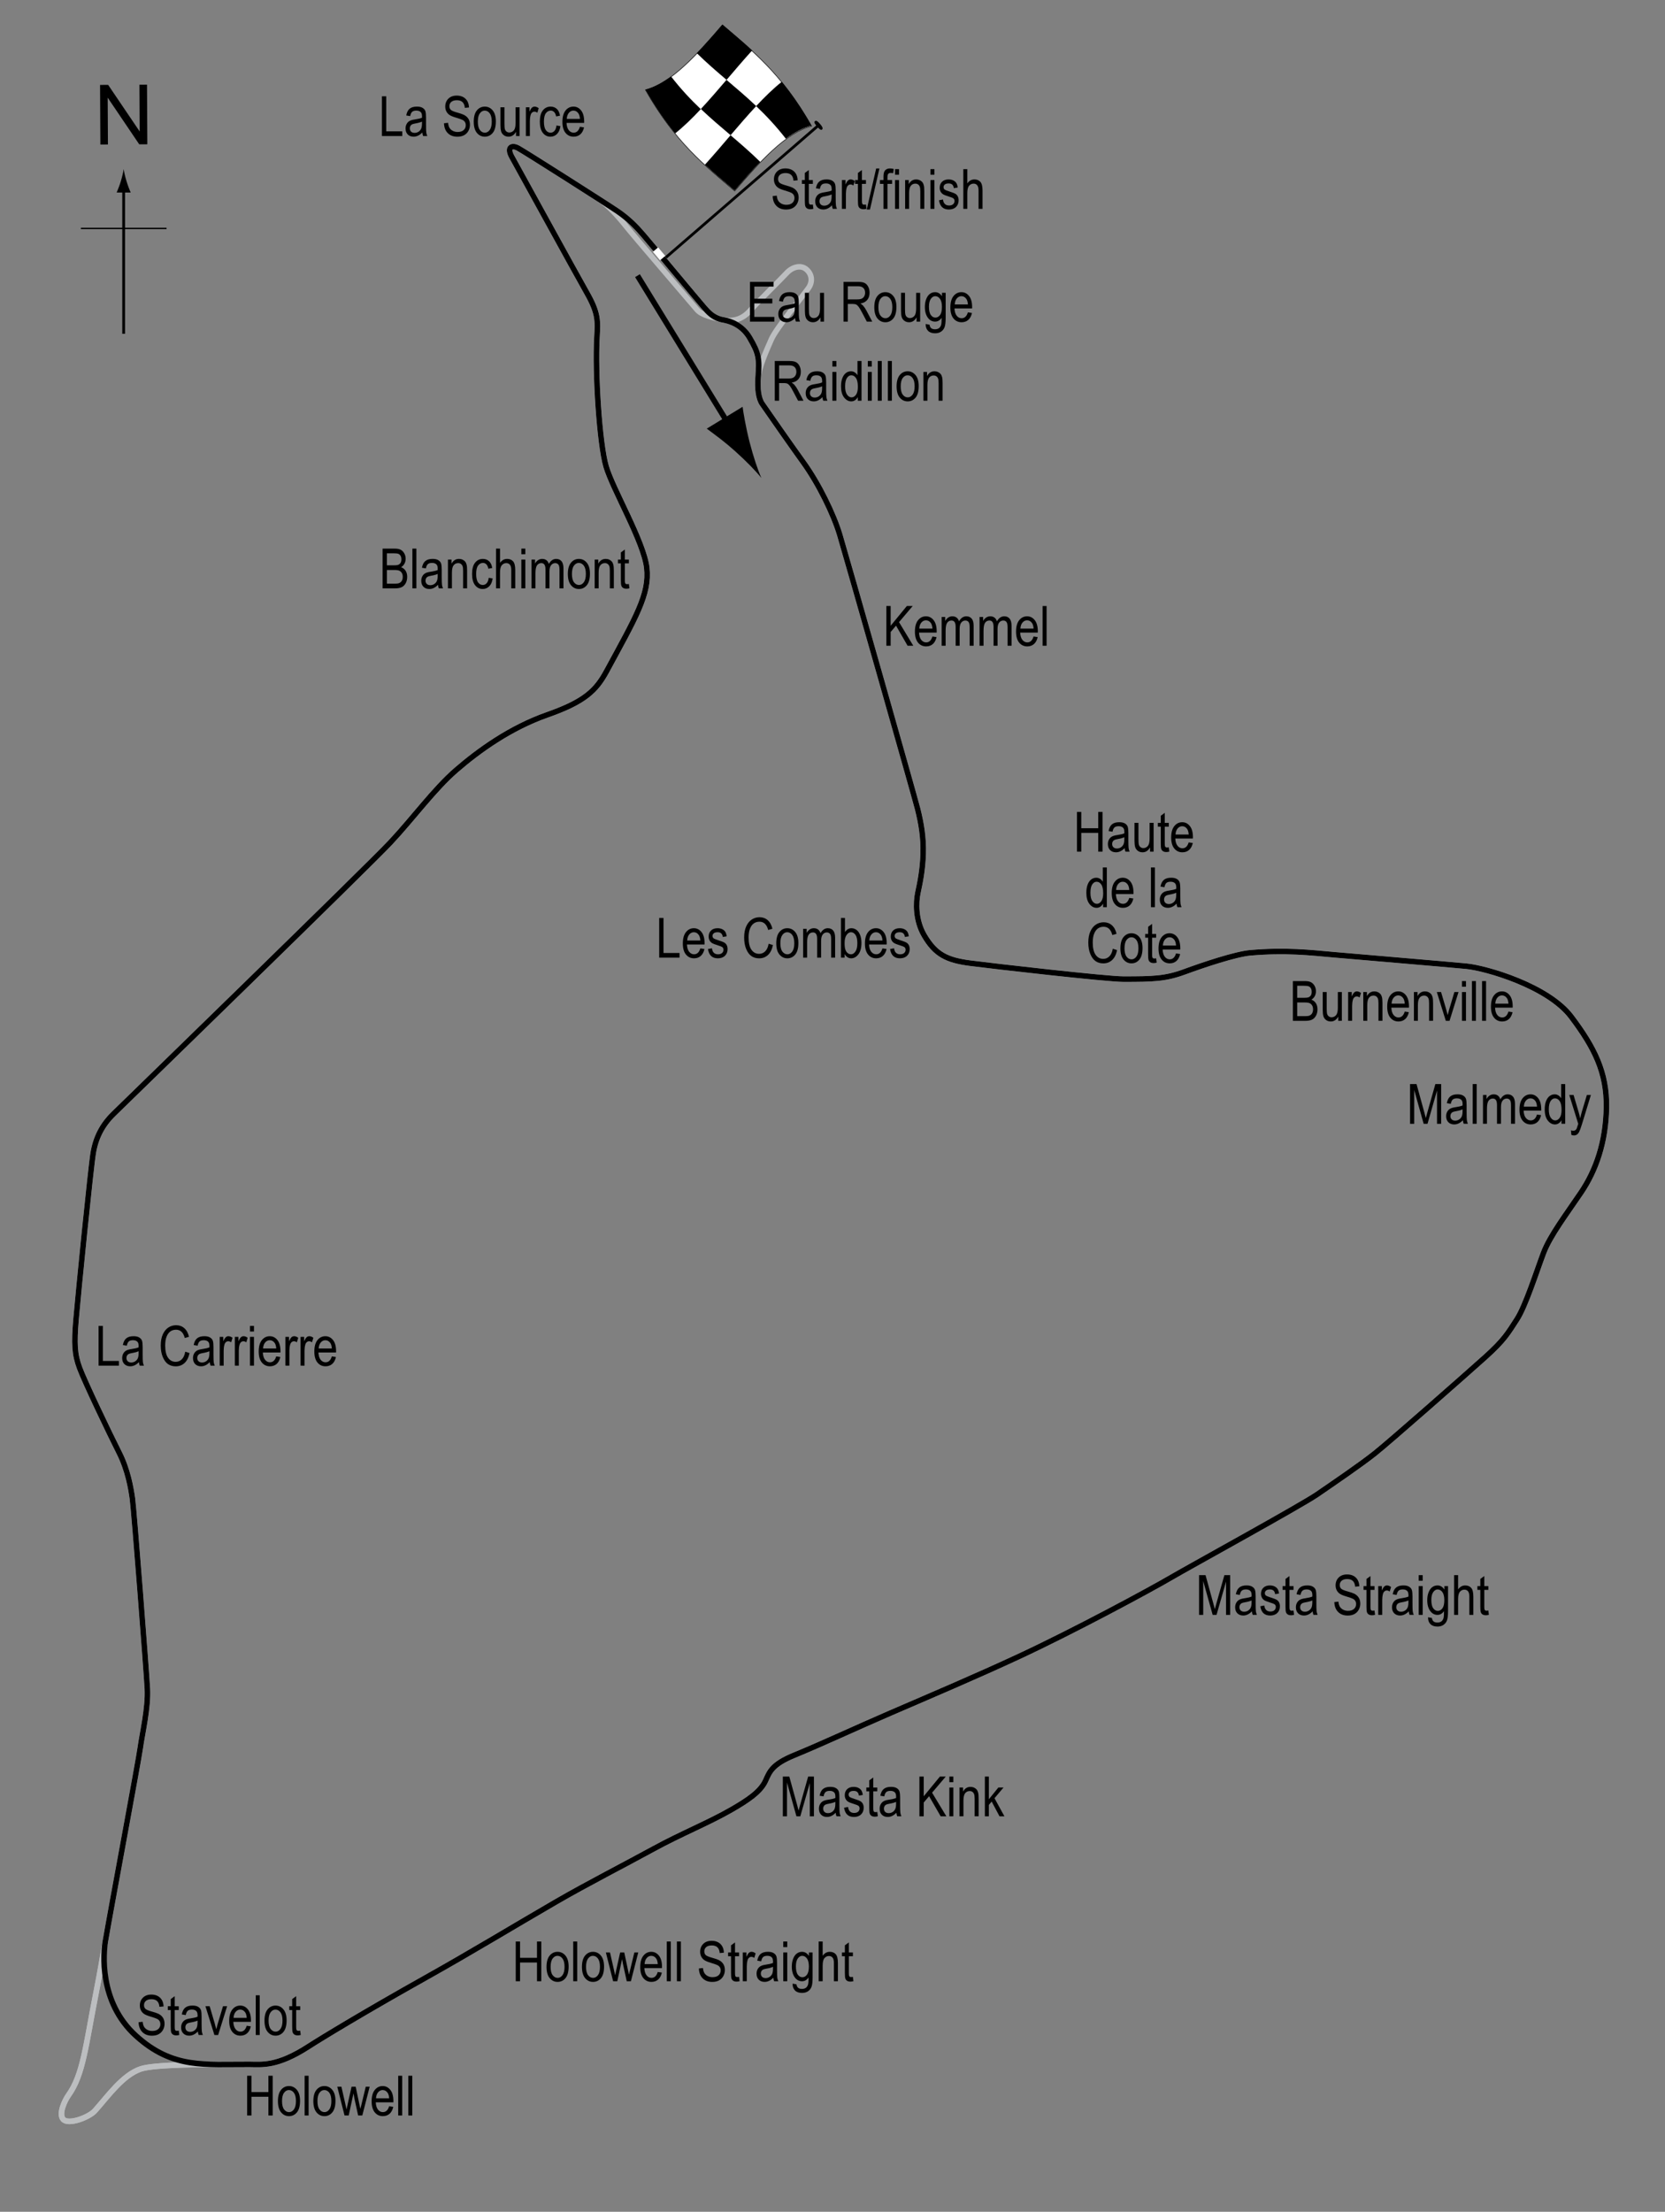 <?xml version="1.0" encoding="utf-8"?>
<!-- Generator: Adobe Illustrator 14.0.0, SVG Export Plug-In . SVG Version: 6.00 Build 43363)  -->
<!DOCTYPE svg PUBLIC "-//W3C//DTD SVG 1.1//EN" "http://www.w3.org/Graphics/SVG/1.1/DTD/svg11.dtd">
<svg version="1.1" xmlns="http://www.w3.org/2000/svg" xmlns:xlink="http://www.w3.org/1999/xlink" x="0px" y="0px" width="300px"
	 height="398.358px" viewBox="0 0 300 398.358" enable-background="new 0 0 300 398.358" xml:space="preserve">
<rect x="0" y="0" width="300" height="398.358" fill="#808080" stroke="none"/>
<g id="North">
	<g>
		<g>
			<g>
				<line fill="none" stroke="#000000" stroke-width="0.5" x1="22.28" y1="60.115" x2="22.28" y2="33.832"/>
				<path d="M21.769,32.651c-0.25,0.827-0.48,1.364-0.746,2.027h2.521c-0.112-0.237-0.496-1.2-0.745-2.027
					c-0.268-0.885-0.45-1.687-0.516-2.207C22.218,30.965,22.035,31.767,21.769,32.651z"/>
			</g>
		</g>
	</g>
	<line fill="none" stroke="#000000" stroke-width="0.25" x1="14.575" y1="41.141" x2="30.011" y2="41.141"/>
	<g>
		<path d="M18.086,26.032l-0.057-10.737l1.458-0.008l5.685,8.4l-0.045-8.43l1.362-0.007l0.057,10.737l-1.458,0.008l-5.685-8.407
			l0.045,8.438L18.086,26.032z"/>
	</g>
</g>
<g id="Flag_pre-1984">
	<g>
		<g>
			<path fill="#FFFFFF" stroke="#000000" stroke-width="0.1" d="M116.304,16.202c5.356,9.43,10.713,13.618,16.069,18.194
				c4.617-5.386,9.233-10.483,13.851-11.687c-5.357-9.43-10.714-13.617-16.071-18.194C125.537,9.901,120.92,14.999,116.304,16.202z"
				/>
			<path d="M136.241,19.109c1.786,1.696,3.571,3.586,5.357,5.879c1.539-1.133,3.078-1.968,4.617-2.37
				c-1.786-3.141-3.571-5.7-5.357-7.886C139.319,15.958,137.78,17.461,136.241,19.109z"/>
			<path d="M127.013,29.662c1.786,1.648,3.571,3.131,5.357,4.656c1.538-1.795,3.077-3.558,4.615-5.155
				c-1.786-1.755-3.571-3.287-5.357-4.805C130.09,26.161,128.551,27.973,127.013,29.662z"/>
			<path d="M126.281,19.63c1.786,1.697,3.571,3.2,5.357,4.718c1.539-1.803,3.077-3.594,4.616-5.242
				c-1.785-1.697-3.571-3.201-5.356-4.718C129.359,16.19,127.82,17.982,126.281,19.63z"/>
			<path d="M116.292,16.131c1.786,3.146,3.571,5.709,5.357,7.898c1.539-1.224,3.077-2.726,4.616-4.372
				c-1.786-1.698-3.571-3.592-5.357-5.889C119.369,14.9,117.831,15.732,116.292,16.131z"/>
			<path d="M125.556,9.579c1.785,1.754,3.571,3.286,5.356,4.804c1.538-1.802,3.077-3.615,4.615-5.304
				c-1.785-1.649-3.571-3.132-5.356-4.658C128.633,6.216,127.094,7.979,125.556,9.579z"/>
		</g>
	</g>
	<line fill="#FFFFFF" stroke="#000000" stroke-width="0.5" x1="147.666" y1="22.413" x2="119.862" y2="46.469"/>
	<path d="M146.833,21.833c-0.146,0.127-0.197,0.275,0.379,0.941c0.578,0.665,0.762,0.677,0.908,0.549
		c0.146-0.129,0.201-0.345-0.377-1.009C147.167,21.647,146.979,21.706,146.833,21.833z"/>
	<g>
		<line fill="none" stroke="#000000" x1="114.86" y1="49.652" x2="131.886" y2="77.405"/>
		<path d="M132.417,81.228c-1.929-1.725-3.356-2.744-5.073-4.027l6.46-3.936c0.083,0.783,0.604,3.851,1.254,6.355
			c0.696,2.685,1.48,5.027,2.124,6.461C136.202,84.852,134.481,83.08,132.417,81.228z"/>
	</g>
</g>
<g id="Pitlane_orignal">
	<path fill="none" stroke="#BCBEC0" d="M107.892,35.849c1.595,1.063,3.402,2.992,4.77,4.724
		c1.366,1.731,11.982,14.079,12.895,15.172c0.911,1.094,2.992,1.443,4.268,1.762"/>
</g>
<g id="Original_circuit">
	<path fill="none" stroke="#BCBEC0" d="M92.25,28.316c-0.992-1.737-0.091-2.278,1.094-1.641
		c1.185,0.638,15.946,10.024,17.951,11.391c2.005,1.367,3.427,2.855,4.647,4.283c1.975,2.309,9.387,11.24,10.935,13.031
		c0.888,1.025,1.823,2.005,3.646,2.278c1.822,0.273,3.372-0.273,4.648-1.731c1.274-1.458,5.558-5.65,6.56-6.744
		c1.003-1.093,2.522-1.518,3.524-0.698s1.271,2.195,0.396,3.432c-1.186,1.671-5.772,7.139-6.684,9.234s-2.187,4.921-2.369,6.834
		c-0.183,1.913,0.053,3.761,0.729,4.738c1.64,2.369,5.075,7.3,7.411,10.54c2.825,3.919,5.468,9.387,6.562,13.031
		c1.092,3.645,13.395,46.839,14.033,49.39c0.638,2.552,1.093,5.104,1.002,8.111c-0.092,3.006-0.593,5.284-0.957,7.016
		s-0.456,4.921,1.139,7.654c2.026,3.471,4.101,4.465,8.293,5.012s24.603,2.871,27.61,2.871c5.377,0,7.564-0.046,11.026-1.321
		c3.463-1.275,9.204-3.189,11.846-3.417c6.424-0.554,10.718-0.036,15.219,0.363c4.101,0.365,19.91,1.686,23.692,2.051
		c3.556,0.343,14.717,3.555,18.908,9.112c4.192,5.56,6.425,10.024,6.333,16.312c-0.091,6.288-1.913,11.391-4.557,15.31
		c-2.643,3.918-5.604,7.791-6.787,10.935c-1.212,3.215-3.235,9.569-4.785,11.938c-1.55,2.369-2.187,3.645-5.741,6.834
		c-3.554,3.19-17.223,15.218-19.865,17.314c-2.642,2.096-7.472,5.377-10.388,7.381c-2.917,2.005-22.988,13.02-26.198,14.899
		c-4.12,2.41-17.678,9.704-27.475,14.261c-7.674,3.57-15.753,6.996-23.19,10.206c-6.361,2.745-12.215,5.494-17.36,7.609
		c-3.92,1.61-4.414,2.904-5.148,4.557c-0.896,2.016-3.25,3.568-6.15,5.238c-4.192,2.415-9.044,4.324-14.124,7.108
		c-4.949,2.711-11.981,6.31-17.451,9.477c-7.894,4.572-14.993,8.909-23.737,13.806c-10.571,5.919-18.567,10.766-20.868,12.256
		c-5.695,3.69-8.473,3.248-10.662,3.235c-8.064-0.046-17.168,0.001-19.592,0.82c-3.235,1.093-5.842,4.812-8.247,7.518
		c-1.094,1.23-4.821,2.613-5.741,1.549c-0.866-1.002,0.333-3.456,0.957-4.328c2.668-3.727,3.08-8.849,4.967-18.407
		c0.683-3.463,1.361-7.453,1.685-9.34c1.19-6.91,5.923-32.167,6.288-34.811c0.365-2.643,1.458-7.199,1.276-10.661
		c-0.182-3.464-2.415-32.304-2.688-34.218s-0.811-5.172-2.416-8.338c-1.685-3.325-6.196-12.758-7.107-15.218
		s-1.002-4.375-0.638-8.748c0.365-4.374,2.643-27.246,3.098-29.98c0.456-2.733,1.595-5.012,3.645-7.017
		c2.626-2.567,45.654-44.377,49.845-48.843c4.191-4.464,7.929-9.659,11.938-13.121c4.01-3.463,9.66-7.564,16.402-9.933
		c6.743-2.37,8.781-4.372,10.661-7.838c5.24-9.659,7.791-13.896,7.245-18.635c-0.547-4.738-6.151-14.17-7.335-18.271
		c-1.185-4.101-2.006-16.813-1.642-23.237c0.171-3.002,0.264-4.349-1.821-8.019C103.458,48.728,92.978,29.592,92.25,28.316z"/>
</g>
<g id="Original_circuit_2">
	<path fill="none" stroke="#BCBEC0" d="M92.25,28.316c-0.992-1.737-0.091-2.278,1.094-1.641
		c1.185,0.638,15.946,10.024,17.951,11.391c2.005,1.367,3.427,2.855,4.647,4.283c1.975,2.309,9.387,11.24,10.935,13.031
		c0.729,0.841,1.488,1.651,2.744,2.066c0.275,0.091,0.574,0.163,0.901,0.212c1.822,0.273,3.342,1.339,4.463,3.056
		c2,3.063,1.795,5.358,1.612,7.272c-0.029,0.308-0.048,0.615-0.056,0.916c-0.039,1.57,0.218,3.002,0.785,3.822
		c1.64,2.369,5.075,7.3,7.411,10.54c2.825,3.919,5.468,9.387,6.562,13.031c1.092,3.645,13.395,46.839,14.033,49.39
		c0.638,2.552,1.093,5.104,1.002,8.111c-0.092,3.006-0.593,5.284-0.957,7.016s-0.456,4.921,1.139,7.654
		c2.026,3.471,4.101,4.465,8.293,5.012s24.603,2.871,27.61,2.871c5.377,0,7.564-0.046,11.026-1.321
		c3.463-1.275,9.204-3.189,11.846-3.417c6.424-0.554,10.718-0.036,15.219,0.363c4.101,0.365,19.91,1.686,23.692,2.051
		c3.556,0.343,14.717,3.555,18.908,9.112c4.192,5.56,6.425,10.024,6.333,16.312c-0.091,6.288-1.913,11.391-4.557,15.31
		c-2.643,3.918-5.604,7.791-6.787,10.935c-1.212,3.215-3.235,9.569-4.785,11.938c-1.55,2.369-2.187,3.645-5.741,6.834
		c-3.554,3.19-17.223,15.218-19.865,17.314c-2.642,2.096-7.472,5.377-10.388,7.381c-2.917,2.005-22.988,13.02-26.198,14.899
		c-4.12,2.41-17.678,9.704-27.475,14.261c-7.674,3.57-15.753,6.996-23.19,10.206c-6.361,2.745-12.215,5.494-17.36,7.609
		c-3.92,1.61-4.414,2.904-5.148,4.557c-0.896,2.016-3.25,3.568-6.15,5.238c-4.192,2.415-9.044,4.324-14.124,7.108
		c-4.949,2.711-11.981,6.31-17.451,9.477c-7.894,4.572-14.993,8.909-23.737,13.806c-10.571,5.919-18.567,10.766-20.868,12.256
		c-5.695,3.69-8.473,3.248-10.662,3.235c-8.064-0.046-17.168,0.001-19.592,0.82c-3.235,1.093-5.842,4.812-8.247,7.518
		c-1.094,1.23-4.821,2.613-5.741,1.549c-0.866-1.002,0.333-3.456,0.957-4.328c2.668-3.727,3.08-8.849,4.967-18.407
		c0.683-3.463,1.361-7.453,1.685-9.34c1.19-6.91,5.923-32.167,6.288-34.811c0.365-2.643,1.458-7.199,1.276-10.661
		c-0.182-3.464-2.415-32.304-2.688-34.218s-0.811-5.172-2.416-8.338c-1.685-3.325-6.196-12.758-7.107-15.218
		s-1.002-4.375-0.638-8.748c0.365-4.374,2.643-27.246,3.098-29.98c0.456-2.733,1.595-5.012,3.645-7.017
		c2.626-2.567,45.654-44.377,49.845-48.843c4.191-4.464,7.929-9.659,11.938-13.121c4.01-3.463,9.66-7.564,16.402-9.933
		c6.743-2.37,8.781-4.372,10.661-7.838c5.24-9.659,7.791-13.896,7.245-18.635c-0.547-4.738-6.151-14.17-7.335-18.271
		c-1.185-4.101-2.006-16.813-1.642-23.237c0.171-3.002,0.264-4.349-1.821-8.019C103.458,48.728,92.978,29.592,92.25,28.316z"/>
</g>
<g id="Original_circuit_3">
	<path fill="none" stroke="#000000" d="M92.25,28.316c-0.992-1.737-0.091-2.278,1.094-1.641
		c1.185,0.638,15.946,10.024,17.951,11.391c2.005,1.367,3.427,2.855,4.647,4.283c1.975,2.309,9.387,11.24,10.935,13.031
		c0.752,0.868,1.539,1.705,2.872,2.107c0.239,0.071,0.497,0.121,0.773,0.171c1.003,0.182,3.143,0.814,4.556,3.189
		c1.61,2.704,1.793,3.827,1.52,7.139c-0.158,1.916,0.053,3.761,0.729,4.738c1.64,2.369,5.075,7.3,7.411,10.54
		c2.825,3.919,5.468,9.387,6.562,13.031c1.092,3.645,13.395,46.839,14.033,49.39c0.638,2.552,1.093,5.104,1.002,8.111
		c-0.092,3.006-0.593,5.284-0.957,7.016s-0.456,4.921,1.139,7.654c2.026,3.471,4.101,4.465,8.293,5.012s24.603,2.871,27.61,2.871
		c5.377,0,7.564-0.046,11.026-1.321c3.463-1.275,9.204-3.189,11.846-3.417c6.424-0.554,10.718-0.036,15.219,0.363
		c4.101,0.365,19.91,1.686,23.692,2.051c3.556,0.343,14.717,3.555,18.908,9.112c4.192,5.56,6.425,10.024,6.333,16.312
		c-0.091,6.288-1.913,11.391-4.557,15.31c-2.643,3.918-5.604,7.791-6.787,10.935c-1.212,3.215-3.235,9.569-4.785,11.938
		c-1.55,2.369-2.187,3.645-5.741,6.834c-3.554,3.19-17.223,15.218-19.865,17.314c-2.642,2.096-7.472,5.377-10.388,7.381
		c-2.917,2.005-22.988,13.02-26.198,14.899c-4.12,2.41-17.678,9.704-27.475,14.261c-7.674,3.57-15.753,6.996-23.19,10.206
		c-6.361,2.745-12.215,5.494-17.36,7.609c-3.92,1.61-4.414,2.904-5.148,4.557c-0.896,2.016-3.25,3.568-6.15,5.238
		c-4.192,2.415-9.044,4.324-14.124,7.108c-4.949,2.711-11.981,6.31-17.451,9.477c-7.894,4.572-14.993,8.909-23.737,13.806
		c-10.571,5.919-18.567,10.766-20.868,12.256c-5.695,3.69-8.473,3.248-10.662,3.235c-8.064-0.046-13.812,0.873-20.458-5.148
		c-6.789-6.15-5.838-15.153-5.514-17.04c1.19-6.91,5.923-32.167,6.288-34.811c0.365-2.643,1.458-7.199,1.276-10.661
		c-0.182-3.464-2.415-32.304-2.688-34.218s-0.811-5.172-2.416-8.338c-1.685-3.325-6.196-12.758-7.107-15.218
		s-1.002-4.375-0.638-8.748c0.365-4.374,2.643-27.246,3.098-29.98c0.456-2.733,1.595-5.012,3.645-7.017
		c2.626-2.567,45.654-44.377,49.845-48.843c4.191-4.464,7.929-9.659,11.938-13.121c4.01-3.463,9.66-7.564,16.402-9.933
		c6.743-2.37,8.781-4.372,10.661-7.838c5.24-9.659,7.791-13.896,7.245-18.635c-0.547-4.738-6.151-14.17-7.335-18.271
		c-1.185-4.101-2.006-16.813-1.642-23.237c0.171-3.002,0.264-4.349-1.821-8.019C103.458,48.728,92.978,29.592,92.25,28.316z"/>
</g>
<g id="Startline_pre-1984">
	<line fill="none" stroke="#FFFFFF" stroke-width="2" x1="119.223" y1="45.326" x2="118.281" y2="46.116"/>
</g>
<g id="Labels_original">
	<g>
		<path d="M139.225,35.315l0.732-0.078c0.039,0.394,0.128,0.701,0.266,0.92c0.139,0.22,0.337,0.396,0.594,0.53s0.547,0.2,0.869,0.2
			c0.462,0,0.821-0.113,1.076-0.338c0.256-0.226,0.384-0.519,0.384-0.88c0-0.211-0.046-0.396-0.14-0.553
			c-0.092-0.158-0.232-0.287-0.42-0.388c-0.187-0.101-0.591-0.243-1.213-0.427c-0.554-0.165-0.947-0.33-1.182-0.496
			s-0.417-0.377-0.547-0.632s-0.195-0.544-0.195-0.867c0-0.58,0.188-1.053,0.562-1.421s0.879-0.552,1.514-0.552
			c0.437,0,0.817,0.086,1.146,0.259c0.326,0.172,0.58,0.42,0.762,0.742c0.18,0.322,0.277,0.702,0.29,1.138l-0.747,0.068
			c-0.039-0.465-0.178-0.811-0.418-1.035c-0.238-0.225-0.575-0.337-1.008-0.337c-0.439,0-0.774,0.099-1.006,0.295
			s-0.347,0.452-0.347,0.764c0,0.29,0.085,0.514,0.254,0.674c0.169,0.159,0.55,0.321,1.143,0.484c0.579,0.16,0.985,0.299,1.22,0.417
			c0.358,0.183,0.628,0.423,0.811,0.721c0.183,0.298,0.274,0.653,0.274,1.066c0,0.41-0.096,0.783-0.288,1.119
			c-0.192,0.337-0.453,0.593-0.783,0.769c-0.331,0.175-0.729,0.263-1.194,0.263c-0.726,0-1.305-0.218-1.735-0.654
			C139.465,36.651,139.242,36.061,139.225,35.315z"/>
		<path d="M146.457,36.833l0.098,0.776c-0.198,0.052-0.378,0.078-0.537,0.078c-0.251,0-0.452-0.05-0.605-0.149
			s-0.258-0.235-0.315-0.408c-0.057-0.172-0.085-0.516-0.085-1.03v-2.983h-0.527v-0.684h0.527V31.15l0.718-0.527v1.812h0.728v0.684
			h-0.728v3.032c0,0.28,0.021,0.46,0.063,0.542c0.062,0.117,0.178,0.176,0.347,0.176C146.22,36.868,146.327,36.856,146.457,36.833z"
			/>
		<path d="M149.904,36.98c-0.241,0.25-0.491,0.439-0.752,0.566s-0.53,0.19-0.811,0.19c-0.442,0-0.796-0.133-1.06-0.4
			s-0.396-0.626-0.396-1.079c0-0.299,0.062-0.565,0.186-0.796s0.293-0.412,0.508-0.542s0.54-0.226,0.977-0.288
			c0.586-0.086,1.016-0.188,1.289-0.308l0.005-0.225c0-0.355-0.063-0.604-0.19-0.747c-0.179-0.208-0.454-0.313-0.825-0.313
			c-0.335,0-0.586,0.069-0.752,0.208s-0.288,0.4-0.366,0.783l-0.708-0.117c0.101-0.557,0.305-0.962,0.613-1.216
			c0.307-0.254,0.747-0.381,1.32-0.381c0.446,0,0.796,0.084,1.05,0.251s0.414,0.375,0.481,0.623c0.066,0.248,0.1,0.609,0.1,1.084
			v1.172c0,0.82,0.016,1.337,0.047,1.55c0.03,0.213,0.092,0.421,0.183,0.623h-0.752C149.975,37.44,149.926,37.228,149.904,36.98z
			 M149.845,35.017c-0.264,0.13-0.656,0.241-1.177,0.332c-0.303,0.052-0.515,0.111-0.635,0.178s-0.214,0.161-0.281,0.283
			c-0.066,0.122-0.1,0.263-0.1,0.422c0,0.248,0.076,0.445,0.229,0.593s0.364,0.222,0.635,0.222c0.257,0,0.491-0.067,0.7-0.2
			c0.211-0.133,0.367-0.312,0.472-0.535s0.156-0.548,0.156-0.974V35.017z"/>
		<path d="M151.696,37.62v-5.186h0.649v0.786c0.166-0.365,0.318-0.606,0.456-0.725c0.139-0.119,0.294-0.178,0.467-0.178
			c0.241,0,0.486,0.094,0.737,0.283l-0.244,0.815c-0.179-0.127-0.354-0.19-0.522-0.19c-0.153,0-0.293,0.054-0.42,0.161
			s-0.217,0.257-0.269,0.449c-0.091,0.335-0.137,0.692-0.137,1.069v2.715H151.696z"/>
		<path d="M156.027,36.833l0.098,0.776c-0.198,0.052-0.378,0.078-0.537,0.078c-0.251,0-0.452-0.05-0.605-0.149
			s-0.258-0.235-0.315-0.408c-0.057-0.172-0.085-0.516-0.085-1.03v-2.983h-0.527v-0.684h0.527V31.15l0.718-0.527v1.812h0.728v0.684
			h-0.728v3.032c0,0.28,0.021,0.46,0.063,0.542c0.062,0.117,0.178,0.176,0.347,0.176C155.791,36.868,155.897,36.856,156.027,36.833z
			"/>
		<path d="M156.169,37.737l1.7-7.397h0.586l-1.705,7.397H156.169z"/>
		<path d="M159.186,37.62v-4.502h-0.64v-0.684h0.64v-0.552c0-0.407,0.042-0.712,0.127-0.916s0.215-0.359,0.39-0.466
			s0.394-0.161,0.658-0.161c0.206,0,0.431,0.031,0.676,0.093l-0.107,0.762c-0.149-0.033-0.291-0.049-0.425-0.049
			c-0.215,0-0.369,0.056-0.461,0.168c-0.094,0.112-0.14,0.326-0.14,0.642v0.479h0.83v0.684h-0.83v4.502H159.186z"/>
		<path d="M161.266,31.472v-1.011h0.718v1.011H161.266z M161.266,37.62v-5.186h0.718v5.186H161.266z"/>
		<path d="M163.087,37.62v-5.186h0.649v0.732c0.156-0.285,0.347-0.498,0.572-0.638c0.227-0.141,0.485-0.211,0.778-0.211
			c0.227,0,0.438,0.045,0.631,0.134s0.35,0.207,0.468,0.352c0.119,0.145,0.207,0.333,0.266,0.564s0.088,0.586,0.088,1.064v3.188
			h-0.718v-3.158c0-0.381-0.032-0.66-0.098-0.836c-0.065-0.176-0.167-0.312-0.306-0.408c-0.138-0.096-0.298-0.144-0.48-0.144
			c-0.345,0-0.62,0.129-0.825,0.386s-0.308,0.699-0.308,1.325v2.835H163.087z"/>
		<path d="M167.648,31.472v-1.011h0.718v1.011H167.648z M167.648,37.62v-5.186h0.718v5.186H167.648z"/>
		<path d="M169.191,36.067l0.718-0.137c0.042,0.366,0.157,0.639,0.346,0.816c0.188,0.179,0.438,0.268,0.75,0.268
			c0.313,0,0.554-0.077,0.724-0.232c0.171-0.155,0.256-0.351,0.256-0.588c0-0.205-0.073-0.365-0.22-0.479
			c-0.101-0.078-0.345-0.176-0.732-0.293c-0.56-0.172-0.935-0.319-1.123-0.439s-0.335-0.282-0.439-0.483s-0.156-0.431-0.156-0.688
			c0-0.443,0.142-0.802,0.425-1.079s0.676-0.415,1.177-0.415c0.315,0,0.594,0.057,0.832,0.171c0.24,0.114,0.423,0.267,0.55,0.459
			s0.215,0.467,0.264,0.825l-0.703,0.117c-0.065-0.566-0.373-0.85-0.923-0.85c-0.313,0-0.545,0.063-0.698,0.187
			c-0.153,0.125-0.229,0.285-0.229,0.479c0,0.191,0.073,0.342,0.22,0.453c0.089,0.064,0.35,0.168,0.783,0.311
			c0.597,0.189,0.982,0.34,1.157,0.453s0.312,0.266,0.409,0.46c0.097,0.194,0.146,0.425,0.146,0.692
			c0,0.496-0.157,0.897-0.471,1.203c-0.314,0.307-0.743,0.46-1.287,0.46C169.945,37.737,169.354,37.18,169.191,36.067z"/>
		<path d="M173.571,37.62v-7.158h0.718v2.568c0.169-0.238,0.36-0.416,0.573-0.535c0.214-0.119,0.449-0.178,0.706-0.178
			c0.452,0,0.81,0.144,1.071,0.432c0.263,0.288,0.394,0.816,0.394,1.584v3.286h-0.718v-3.286c0-0.449-0.08-0.771-0.239-0.967
			s-0.379-0.293-0.659-0.293c-0.313,0-0.578,0.125-0.799,0.376c-0.219,0.25-0.329,0.695-0.329,1.333v2.837H173.571z"/>
	</g>
	<g>
		<path d="M68.816,24.503v-7.158h0.776v6.313h2.891v0.845H68.816z"/>
		<path d="M76.091,23.863c-0.241,0.25-0.491,0.439-0.752,0.566s-0.53,0.19-0.811,0.19c-0.442,0-0.796-0.133-1.06-0.4
			s-0.396-0.626-0.396-1.079c0-0.299,0.062-0.565,0.186-0.796s0.293-0.412,0.508-0.542s0.54-0.226,0.977-0.288
			c0.586-0.086,1.016-0.188,1.289-0.308l0.005-0.225c0-0.355-0.063-0.604-0.19-0.747c-0.179-0.208-0.454-0.313-0.825-0.313
			c-0.335,0-0.586,0.07-0.752,0.208c-0.166,0.139-0.288,0.4-0.366,0.783l-0.708-0.117c0.101-0.557,0.305-0.962,0.613-1.216
			c0.307-0.254,0.747-0.381,1.32-0.381c0.446,0,0.796,0.084,1.05,0.251s0.414,0.375,0.481,0.623c0.066,0.248,0.1,0.609,0.1,1.084
			v1.172c0,0.82,0.016,1.337,0.047,1.55c0.03,0.213,0.092,0.421,0.183,0.623h-0.752C76.163,24.324,76.114,24.111,76.091,23.863z
			 M76.033,21.9c-0.264,0.13-0.656,0.241-1.177,0.332c-0.303,0.052-0.515,0.111-0.635,0.178s-0.214,0.161-0.281,0.283
			c-0.066,0.122-0.1,0.263-0.1,0.422c0,0.248,0.076,0.445,0.229,0.593s0.364,0.222,0.635,0.222c0.257,0,0.491-0.067,0.7-0.2
			c0.211-0.133,0.367-0.312,0.472-0.535s0.156-0.548,0.156-0.974V21.9z"/>
		<path d="M80.002,22.198l0.732-0.078c0.039,0.394,0.128,0.701,0.266,0.92c0.139,0.22,0.337,0.396,0.594,0.53s0.547,0.2,0.869,0.2
			c0.462,0,0.821-0.113,1.076-0.338c0.256-0.226,0.384-0.519,0.384-0.88c0-0.211-0.046-0.396-0.14-0.553
			c-0.092-0.158-0.232-0.287-0.42-0.388c-0.187-0.101-0.591-0.243-1.213-0.427c-0.554-0.165-0.947-0.33-1.182-0.496
			s-0.417-0.377-0.547-0.632s-0.195-0.544-0.195-0.867c0-0.58,0.188-1.053,0.562-1.421s0.879-0.552,1.514-0.552
			c0.437,0,0.817,0.086,1.146,0.259c0.326,0.172,0.58,0.42,0.762,0.742c0.18,0.322,0.277,0.702,0.29,1.138l-0.747,0.068
			c-0.039-0.465-0.178-0.811-0.418-1.035c-0.238-0.225-0.575-0.337-1.008-0.337c-0.439,0-0.774,0.099-1.006,0.295
			s-0.347,0.452-0.347,0.764c0,0.29,0.085,0.514,0.254,0.674c0.169,0.159,0.55,0.321,1.143,0.484c0.579,0.16,0.985,0.299,1.22,0.417
			c0.358,0.183,0.628,0.423,0.811,0.721c0.183,0.298,0.274,0.653,0.274,1.066c0,0.41-0.096,0.783-0.288,1.119
			c-0.192,0.337-0.453,0.593-0.783,0.769c-0.331,0.175-0.729,0.263-1.194,0.263c-0.726,0-1.305-0.218-1.735-0.654
			C80.243,23.535,80.019,22.944,80.002,22.198z"/>
		<path d="M85.359,21.91c0-0.895,0.188-1.571,0.563-2.026c0.377-0.456,0.853-0.684,1.429-0.684c0.566,0,1.04,0.228,1.421,0.684
			s0.571,1.113,0.571,1.973c0,0.931-0.188,1.625-0.562,2.08s-0.852,0.684-1.431,0.684c-0.569,0-1.044-0.229-1.423-0.686
			C85.548,23.477,85.359,22.802,85.359,21.91z M86.096,21.908c0,0.671,0.122,1.171,0.366,1.499s0.547,0.491,0.908,0.491
			c0.339,0,0.629-0.166,0.872-0.496c0.242-0.331,0.363-0.829,0.363-1.494c0-0.668-0.122-1.166-0.366-1.494s-0.547-0.491-0.908-0.491
			c-0.342,0-0.633,0.165-0.874,0.494S86.096,21.243,86.096,21.908z"/>
		<path d="M92.976,24.503v-0.762c-0.166,0.293-0.361,0.513-0.586,0.659s-0.479,0.22-0.762,0.22c-0.335,0-0.622-0.09-0.859-0.271
			s-0.396-0.409-0.476-0.686c-0.08-0.277-0.12-0.654-0.12-1.133v-3.213h0.718v2.876c0,0.534,0.027,0.891,0.08,1.072
			c0.055,0.181,0.153,0.326,0.299,0.435c0.145,0.109,0.31,0.164,0.495,0.164c0.345,0,0.628-0.142,0.85-0.425
			c0.188-0.244,0.283-0.692,0.283-1.343v-2.778h0.723v5.186H92.976z"/>
		<path d="M94.753,24.503v-5.186h0.649v0.786c0.166-0.365,0.318-0.606,0.457-0.725c0.138-0.119,0.293-0.178,0.466-0.178
			c0.241,0,0.486,0.094,0.737,0.283l-0.244,0.815c-0.179-0.127-0.354-0.19-0.522-0.19c-0.153,0-0.293,0.054-0.42,0.161
			s-0.217,0.257-0.269,0.449c-0.091,0.335-0.137,0.692-0.137,1.069v2.715H94.753z"/>
		<path d="M100.266,22.604l0.708,0.112c-0.081,0.619-0.286,1.09-0.612,1.416c-0.328,0.326-0.721,0.488-1.18,0.488
			c-0.557,0-1.015-0.229-1.375-0.686c-0.359-0.458-0.539-1.134-0.539-2.029c0-0.902,0.182-1.578,0.545-2.029
			c0.362-0.451,0.829-0.676,1.398-0.676c0.439,0,0.81,0.137,1.111,0.41c0.301,0.273,0.493,0.684,0.578,1.23l-0.698,0.127
			c-0.068-0.35-0.188-0.612-0.356-0.785c-0.169-0.174-0.373-0.26-0.61-0.26c-0.354,0-0.648,0.157-0.882,0.471
			c-0.232,0.314-0.349,0.813-0.349,1.497c0,0.707,0.111,1.217,0.335,1.533c0.223,0.316,0.508,0.474,0.856,0.474
			c0.273,0,0.507-0.105,0.7-0.315C100.091,23.373,100.214,23.046,100.266,22.604z"/>
		<path d="M104.49,22.833l0.742,0.112c-0.124,0.553-0.348,0.971-0.671,1.252c-0.324,0.282-0.726,0.422-1.204,0.422
			c-0.603,0-1.09-0.229-1.462-0.686c-0.373-0.458-0.56-1.117-0.56-1.98c0-0.895,0.188-1.578,0.563-2.048
			c0.377-0.47,0.853-0.706,1.429-0.706c0.55,0,1.009,0.231,1.377,0.693s0.552,1.131,0.552,2.007l-0.005,0.234h-3.174
			c0.029,0.583,0.164,1.022,0.405,1.318s0.534,0.444,0.879,0.444C103.902,23.897,104.278,23.542,104.49,22.833z M102.122,21.412
			h2.373c-0.032-0.449-0.129-0.785-0.288-1.006c-0.231-0.322-0.525-0.483-0.884-0.483c-0.322,0-0.598,0.134-0.825,0.403
			S102.144,20.957,102.122,21.412z"/>
	</g>
	<g>
		<path d="M135.134,57.925v-7.158h4.243v0.845h-3.467v2.188h3.247v0.845h-3.247v2.437h3.604v0.845H135.134z"/>
		<path d="M143.254,57.285c-0.241,0.25-0.491,0.439-0.752,0.566s-0.53,0.19-0.811,0.19c-0.442,0-0.796-0.133-1.06-0.4
			s-0.396-0.626-0.396-1.079c0-0.299,0.062-0.565,0.186-0.796s0.293-0.412,0.508-0.542s0.54-0.226,0.977-0.288
			c0.586-0.086,1.016-0.188,1.289-0.308l0.005-0.225c0-0.355-0.063-0.604-0.19-0.747c-0.179-0.208-0.454-0.313-0.825-0.313
			c-0.335,0-0.586,0.07-0.752,0.208c-0.166,0.139-0.288,0.4-0.366,0.783l-0.708-0.117c0.101-0.557,0.306-0.962,0.612-1.216
			c0.309-0.254,0.748-0.381,1.321-0.381c0.446,0,0.796,0.084,1.05,0.251s0.414,0.375,0.48,0.623
			c0.067,0.248,0.101,0.609,0.101,1.084v1.172c0,0.82,0.016,1.337,0.046,1.55c0.031,0.213,0.093,0.421,0.184,0.623h-0.752
			C143.326,57.746,143.277,57.533,143.254,57.285z M143.196,55.322c-0.264,0.13-0.656,0.241-1.177,0.332
			c-0.303,0.052-0.515,0.111-0.635,0.178s-0.214,0.161-0.28,0.283c-0.067,0.122-0.101,0.263-0.101,0.422
			c0,0.248,0.076,0.445,0.229,0.593s0.364,0.222,0.635,0.222c0.257,0,0.49-0.067,0.701-0.2c0.209-0.133,0.366-0.312,0.471-0.535
			s0.156-0.548,0.156-0.974V55.322z"/>
		<path d="M147.83,57.925v-0.762c-0.166,0.293-0.361,0.513-0.586,0.659s-0.479,0.22-0.762,0.22c-0.335,0-0.622-0.09-0.859-0.271
			s-0.396-0.409-0.476-0.686c-0.08-0.277-0.12-0.654-0.12-1.133v-3.213h0.718v2.876c0,0.534,0.027,0.891,0.08,1.072
			c0.055,0.181,0.153,0.326,0.299,0.435c0.145,0.109,0.31,0.164,0.495,0.164c0.345,0,0.628-0.142,0.85-0.425
			c0.188-0.244,0.283-0.692,0.283-1.343v-2.778h0.723v5.186H147.83z"/>
		<path d="M151.985,57.925v-7.158h2.603c0.544,0,0.944,0.067,1.204,0.2c0.258,0.133,0.471,0.355,0.637,0.666
			s0.249,0.671,0.249,1.081c0,0.54-0.141,0.978-0.423,1.313c-0.281,0.335-0.69,0.548-1.228,0.639
			c0.218,0.131,0.384,0.264,0.498,0.398c0.231,0.273,0.435,0.578,0.61,0.913l1.025,1.948h-0.977l-0.783-1.488
			c-0.303-0.583-0.532-0.975-0.687-1.177s-0.304-0.338-0.448-0.409c-0.145-0.07-0.348-0.105-0.607-0.105h-0.897v3.179H151.985z
			 M152.761,53.926h1.67c0.364,0,0.642-0.044,0.83-0.132s0.339-0.226,0.449-0.415s0.166-0.409,0.166-0.659
			c0-0.361-0.105-0.646-0.317-0.852s-0.525-0.31-0.942-0.31h-1.855V53.926z"/>
		<path d="M157.532,55.332c0-0.895,0.188-1.571,0.564-2.026c0.375-0.456,0.852-0.684,1.428-0.684c0.566,0,1.04,0.228,1.421,0.684
			s0.571,1.113,0.571,1.973c0,0.931-0.188,1.625-0.562,2.08s-0.852,0.684-1.431,0.684c-0.569,0-1.044-0.229-1.424-0.686
			C157.721,56.898,157.532,56.224,157.532,55.332z M158.269,55.33c0,0.671,0.122,1.171,0.366,1.499s0.547,0.491,0.908,0.491
			c0.339,0,0.629-0.166,0.871-0.496c0.243-0.331,0.364-0.829,0.364-1.494c0-0.668-0.122-1.166-0.366-1.494s-0.547-0.491-0.908-0.491
			c-0.342,0-0.633,0.165-0.874,0.494S158.269,54.665,158.269,55.33z"/>
		<path d="M165.149,57.925v-0.762c-0.166,0.293-0.361,0.513-0.586,0.659s-0.479,0.22-0.762,0.22c-0.335,0-0.622-0.09-0.859-0.271
			s-0.396-0.409-0.477-0.686c-0.079-0.277-0.119-0.654-0.119-1.133v-3.213h0.718v2.876c0,0.534,0.026,0.891,0.081,1.072
			c0.053,0.181,0.152,0.326,0.297,0.435c0.146,0.109,0.311,0.164,0.496,0.164c0.345,0,0.628-0.142,0.85-0.425
			c0.188-0.244,0.283-0.692,0.283-1.343v-2.778h0.723v5.186H165.149z"/>
		<path d="M166.785,58.354l0.703,0.127c0.032,0.278,0.13,0.485,0.293,0.622c0.163,0.136,0.389,0.204,0.679,0.204
			c0.315,0,0.567-0.076,0.754-0.227c0.188-0.151,0.315-0.377,0.384-0.676c0.042-0.183,0.063-0.566,0.063-1.153
			c-0.156,0.223-0.332,0.392-0.527,0.504c-0.195,0.113-0.412,0.17-0.649,0.17c-0.508,0-0.93-0.215-1.265-0.645
			c-0.384-0.495-0.576-1.157-0.576-1.987c0-0.557,0.085-1.043,0.254-1.46s0.392-0.723,0.666-0.918
			c0.275-0.195,0.584-0.293,0.926-0.293c0.251,0,0.479,0.062,0.686,0.184c0.207,0.123,0.391,0.308,0.55,0.553v-0.62h0.664v4.482
			c0,0.797-0.065,1.366-0.195,1.707s-0.344,0.609-0.64,0.806s-0.652,0.295-1.069,0.295c-0.55,0-0.974-0.148-1.27-0.444
			S166.775,58.878,166.785,58.354z M167.38,55.239c0,0.682,0.112,1.18,0.338,1.493c0.225,0.313,0.5,0.47,0.827,0.47
			c0.325,0,0.603-0.153,0.831-0.46c0.229-0.307,0.343-0.795,0.343-1.464c0-0.653-0.117-1.138-0.353-1.457
			c-0.234-0.318-0.521-0.477-0.856-0.477c-0.3,0-0.563,0.159-0.79,0.477C167.494,54.14,167.38,54.613,167.38,55.239z"/>
		<path d="M174.392,56.255l0.742,0.112c-0.124,0.553-0.348,0.971-0.671,1.252c-0.324,0.282-0.726,0.422-1.204,0.422
			c-0.603,0-1.09-0.229-1.462-0.686c-0.373-0.458-0.56-1.117-0.56-1.98c0-0.895,0.188-1.578,0.563-2.048
			c0.377-0.47,0.853-0.706,1.429-0.706c0.55,0,1.009,0.231,1.377,0.693s0.552,1.131,0.552,2.007l-0.005,0.234h-3.174
			c0.029,0.583,0.164,1.022,0.405,1.318s0.534,0.444,0.879,0.444C173.804,57.319,174.18,56.964,174.392,56.255z M172.024,54.834
			h2.373c-0.032-0.449-0.129-0.785-0.288-1.006c-0.231-0.322-0.525-0.483-0.884-0.483c-0.322,0-0.598,0.134-0.825,0.403
			S172.046,54.378,172.024,54.834z"/>
	</g>
	<g>
		<path d="M139.598,72.175v-7.158h2.603c0.544,0,0.944,0.067,1.204,0.2c0.258,0.133,0.471,0.355,0.637,0.666
			s0.249,0.671,0.249,1.081c0,0.54-0.141,0.978-0.423,1.313c-0.281,0.335-0.69,0.548-1.228,0.639
			c0.218,0.131,0.384,0.264,0.498,0.398c0.231,0.273,0.435,0.578,0.61,0.913l1.025,1.948h-0.977l-0.783-1.488
			c-0.303-0.583-0.532-0.975-0.687-1.177s-0.304-0.338-0.448-0.409c-0.145-0.07-0.348-0.105-0.607-0.105h-0.897v3.179H139.598z
			 M140.375,68.176h1.67c0.364,0,0.642-0.044,0.83-0.132s0.339-0.226,0.449-0.415s0.166-0.409,0.166-0.659
			c0-0.361-0.105-0.646-0.317-0.852s-0.525-0.31-0.942-0.31h-1.855V68.176z"/>
		<path d="M148.187,71.536c-0.241,0.25-0.491,0.439-0.752,0.566s-0.53,0.19-0.811,0.19c-0.442,0-0.796-0.133-1.06-0.4
			s-0.396-0.626-0.396-1.079c0-0.299,0.062-0.565,0.186-0.796s0.293-0.412,0.508-0.542s0.54-0.226,0.977-0.288
			c0.586-0.086,1.016-0.188,1.289-0.308l0.005-0.225c0-0.355-0.063-0.604-0.19-0.747c-0.179-0.208-0.454-0.313-0.825-0.313
			c-0.335,0-0.586,0.069-0.752,0.208s-0.288,0.4-0.366,0.783l-0.708-0.117c0.101-0.557,0.305-0.962,0.613-1.216
			c0.307-0.254,0.747-0.381,1.32-0.381c0.446,0,0.796,0.084,1.05,0.251s0.414,0.375,0.481,0.623c0.066,0.248,0.1,0.609,0.1,1.084
			v1.172c0,0.82,0.016,1.337,0.047,1.55c0.03,0.213,0.092,0.421,0.183,0.623h-0.752C148.258,71.996,148.209,71.783,148.187,71.536z
			 M148.128,69.573c-0.264,0.13-0.656,0.241-1.177,0.332c-0.303,0.052-0.515,0.111-0.635,0.178s-0.214,0.161-0.281,0.283
			c-0.066,0.122-0.1,0.263-0.1,0.422c0,0.248,0.076,0.445,0.229,0.593s0.364,0.222,0.635,0.222c0.257,0,0.491-0.067,0.7-0.2
			c0.211-0.133,0.367-0.312,0.472-0.535s0.156-0.548,0.156-0.974V69.573z"/>
		<path d="M149.979,66.028v-1.011h0.718v1.011H149.979z M149.979,72.175V66.99h0.718v5.186H149.979z"/>
		<path d="M154.554,72.175v-0.654c-0.13,0.25-0.298,0.442-0.503,0.574s-0.427,0.198-0.664,0.198c-0.501,0-0.936-0.237-1.301-0.71
			c-0.367-0.474-0.55-1.14-0.55-2c0-0.589,0.081-1.089,0.244-1.499c0.162-0.41,0.379-0.714,0.65-0.913s0.573-0.298,0.904-0.298
			c0.237,0,0.457,0.063,0.66,0.188s0.372,0.3,0.505,0.525v-2.568h0.728v7.158H154.554z M152.274,69.587
			c0,0.67,0.116,1.168,0.35,1.494c0.232,0.326,0.504,0.488,0.813,0.488c0.306,0,0.571-0.156,0.796-0.469s0.337-0.785,0.337-1.416
			c0-0.726-0.112-1.256-0.337-1.589s-0.508-0.5-0.85-0.5c-0.304,0-0.563,0.16-0.782,0.481
			C152.383,68.397,152.274,68.9,152.274,69.587z"/>
		<path d="M156.361,66.028v-1.011h0.718v1.011H156.361z M156.361,72.175V66.99h0.718v5.186H156.361z"/>
		<path d="M158.158,72.175v-7.158h0.718v7.158H158.158z"/>
		<path d="M159.979,72.175v-7.158h0.718v7.158H159.979z"/>
		<path d="M161.551,69.583c0-0.895,0.188-1.571,0.564-2.026c0.375-0.456,0.852-0.684,1.428-0.684c0.566,0,1.04,0.228,1.421,0.684
			s0.571,1.113,0.571,1.973c0,0.931-0.188,1.625-0.562,2.08s-0.852,0.684-1.431,0.684c-0.569,0-1.044-0.229-1.424-0.686
			C161.741,71.149,161.551,70.475,161.551,69.583z M162.289,69.58c0,0.671,0.122,1.171,0.366,1.499s0.547,0.491,0.908,0.491
			c0.339,0,0.629-0.166,0.871-0.496c0.243-0.331,0.364-0.829,0.364-1.494c0-0.668-0.122-1.166-0.366-1.494s-0.547-0.491-0.908-0.491
			c-0.342,0-0.633,0.165-0.874,0.494S162.289,68.915,162.289,69.58z"/>
		<path d="M166.385,72.175V66.99h0.649v0.732c0.156-0.285,0.347-0.498,0.572-0.638c0.227-0.141,0.485-0.211,0.778-0.211
			c0.227,0,0.438,0.045,0.631,0.134s0.35,0.207,0.468,0.352c0.119,0.145,0.207,0.333,0.266,0.564s0.088,0.586,0.088,1.064v3.188
			h-0.718v-3.158c0-0.381-0.032-0.66-0.098-0.836c-0.065-0.176-0.167-0.312-0.305-0.408c-0.139-0.096-0.299-0.144-0.481-0.144
			c-0.345,0-0.62,0.129-0.825,0.386s-0.308,0.699-0.308,1.325v2.835H166.385z"/>
	</g>
	<g>
		<path d="M159.704,116.306v-7.158h0.776v3.55l2.916-3.55h1.054l-2.464,2.903l2.571,4.255h-1.025l-2.085-3.62l-0.967,1.14v2.48
			H159.704z"/>
		<path d="M168.004,114.636l0.742,0.112c-0.124,0.554-0.348,0.971-0.671,1.252c-0.324,0.282-0.726,0.423-1.204,0.423
			c-0.603,0-1.09-0.229-1.462-0.687c-0.373-0.457-0.56-1.117-0.56-1.979c0-0.896,0.188-1.578,0.563-2.048
			c0.377-0.471,0.853-0.706,1.429-0.706c0.55,0,1.009,0.231,1.377,0.693s0.552,1.131,0.552,2.007l-0.005,0.234h-3.174
			c0.029,0.583,0.164,1.022,0.405,1.318s0.534,0.444,0.879,0.444C167.417,115.701,167.792,115.346,168.004,114.636z
			 M165.636,113.215h2.373c-0.032-0.449-0.129-0.784-0.288-1.006c-0.231-0.322-0.525-0.483-0.884-0.483
			c-0.322,0-0.598,0.134-0.825,0.403C165.785,112.397,165.659,112.759,165.636,113.215z"/>
		<path d="M169.665,116.306v-5.186h0.645v0.723c0.143-0.269,0.326-0.476,0.551-0.621s0.47-0.219,0.736-0.219
			c0.299,0,0.552,0.077,0.758,0.23c0.206,0.154,0.354,0.378,0.441,0.673c0.17-0.301,0.365-0.526,0.585-0.678
			c0.221-0.15,0.465-0.226,0.732-0.226c0.408,0,0.73,0.139,0.966,0.415s0.353,0.72,0.353,1.328v3.56h-0.718v-3.271
			c0-0.371-0.027-0.634-0.081-0.789c-0.054-0.154-0.142-0.274-0.263-0.359s-0.257-0.127-0.407-0.127
			c-0.312,0-0.564,0.123-0.761,0.369s-0.295,0.633-0.295,1.161v3.016h-0.718v-3.373c0-0.43-0.066-0.733-0.197-0.909
			c-0.133-0.176-0.313-0.264-0.545-0.264c-0.329,0-0.588,0.133-0.779,0.398c-0.189,0.266-0.285,0.75-0.285,1.454v2.693H169.665z"/>
		<path d="M176.496,116.306v-5.186h0.645v0.723c0.143-0.269,0.326-0.476,0.551-0.621s0.47-0.219,0.736-0.219
			c0.299,0,0.552,0.077,0.758,0.23c0.206,0.154,0.354,0.378,0.441,0.673c0.17-0.301,0.365-0.526,0.585-0.678
			c0.221-0.15,0.465-0.226,0.732-0.226c0.408,0,0.73,0.139,0.966,0.415s0.353,0.72,0.353,1.328v3.56h-0.718v-3.271
			c0-0.371-0.027-0.634-0.081-0.789c-0.054-0.154-0.142-0.274-0.263-0.359s-0.257-0.127-0.407-0.127
			c-0.312,0-0.564,0.123-0.761,0.369s-0.295,0.633-0.295,1.161v3.016h-0.718v-3.373c0-0.43-0.065-0.733-0.198-0.909
			c-0.131-0.176-0.313-0.264-0.544-0.264c-0.329,0-0.589,0.133-0.778,0.398c-0.191,0.266-0.286,0.75-0.286,1.454v2.693H176.496z"/>
		<path d="M186.227,114.636l0.742,0.112c-0.124,0.554-0.348,0.971-0.671,1.252c-0.324,0.282-0.726,0.423-1.204,0.423
			c-0.603,0-1.09-0.229-1.462-0.687c-0.373-0.457-0.56-1.117-0.56-1.979c0-0.896,0.188-1.578,0.563-2.048
			c0.377-0.471,0.853-0.706,1.429-0.706c0.55,0,1.009,0.231,1.377,0.693s0.552,1.131,0.552,2.007l-0.005,0.234h-3.174
			c0.029,0.583,0.164,1.022,0.405,1.318s0.534,0.444,0.879,0.444C185.639,115.701,186.015,115.346,186.227,114.636z
			 M183.859,113.215h2.373c-0.032-0.449-0.129-0.784-0.288-1.006c-0.231-0.322-0.525-0.483-0.884-0.483
			c-0.322,0-0.598,0.134-0.825,0.403C184.007,112.397,183.881,112.759,183.859,113.215z"/>
		<path d="M187.858,116.306v-7.158h0.718v7.158H187.858z"/>
	</g>
	<g>
		<path d="M194.05,153.391v-7.158h0.776v2.939h3.052v-2.939h0.776v7.158h-0.776v-3.374h-3.052v3.374H194.05z"/>
		<path d="M202.639,152.751c-0.241,0.251-0.491,0.439-0.752,0.566s-0.53,0.19-0.811,0.19c-0.442,0-0.796-0.134-1.06-0.4
			s-0.396-0.627-0.396-1.079c0-0.3,0.062-0.564,0.186-0.796s0.293-0.412,0.508-0.542s0.54-0.227,0.977-0.288
			c0.586-0.086,1.016-0.188,1.289-0.308l0.005-0.225c0-0.354-0.063-0.604-0.19-0.747c-0.179-0.208-0.454-0.313-0.825-0.313
			c-0.335,0-0.586,0.069-0.752,0.209c-0.166,0.139-0.288,0.399-0.366,0.782l-0.708-0.117c0.101-0.557,0.305-0.962,0.613-1.216
			c0.307-0.254,0.747-0.381,1.32-0.381c0.446,0,0.796,0.084,1.05,0.251c0.254,0.168,0.414,0.376,0.481,0.623
			c0.066,0.247,0.1,0.608,0.1,1.084v1.172c0,0.82,0.016,1.337,0.047,1.551c0.03,0.213,0.092,0.42,0.183,0.622h-0.752
			C202.71,153.212,202.662,152.999,202.639,152.751z M202.581,150.789c-0.264,0.13-0.656,0.241-1.177,0.332
			c-0.303,0.052-0.515,0.111-0.635,0.178c-0.12,0.067-0.214,0.162-0.281,0.283c-0.066,0.123-0.1,0.264-0.1,0.423
			c0,0.247,0.076,0.445,0.229,0.593c0.153,0.148,0.364,0.223,0.635,0.223c0.257,0,0.491-0.066,0.7-0.2
			c0.211-0.134,0.367-0.312,0.472-0.534c0.104-0.224,0.156-0.548,0.156-0.975V150.789z"/>
		<path d="M207.214,153.391v-0.762c-0.166,0.293-0.361,0.513-0.586,0.659s-0.479,0.22-0.762,0.22c-0.335,0-0.622-0.091-0.859-0.271
			c-0.237-0.182-0.396-0.41-0.477-0.687c-0.079-0.276-0.119-0.654-0.119-1.133v-3.213h0.718v2.876c0,0.534,0.026,0.891,0.081,1.072
			c0.053,0.18,0.152,0.325,0.297,0.434c0.146,0.109,0.311,0.164,0.496,0.164c0.345,0,0.628-0.142,0.85-0.425
			c0.188-0.244,0.283-0.691,0.283-1.343v-2.778h0.723v5.186H207.214z"/>
		<path d="M210.593,152.605l0.098,0.776c-0.198,0.052-0.378,0.078-0.537,0.078c-0.251,0-0.452-0.05-0.605-0.149
			c-0.153-0.099-0.258-0.234-0.314-0.407c-0.058-0.173-0.086-0.516-0.086-1.03v-2.983h-0.527v-0.684h0.527v-1.284l0.718-0.527v1.812
			h0.728v0.684h-0.728v3.032c0,0.28,0.021,0.461,0.063,0.542c0.062,0.117,0.178,0.176,0.347,0.176
			C210.357,152.639,210.463,152.627,210.593,152.605z"/>
		<path d="M214.177,151.721l0.742,0.112c-0.124,0.554-0.348,0.971-0.672,1.252c-0.323,0.282-0.725,0.423-1.203,0.423
			c-0.603,0-1.09-0.229-1.463-0.687c-0.372-0.457-0.559-1.117-0.559-1.979c0-0.896,0.188-1.578,0.564-2.048
			c0.375-0.471,0.852-0.706,1.428-0.706c0.55,0,1.009,0.231,1.377,0.693s0.552,1.131,0.552,2.007l-0.005,0.234h-3.174
			c0.029,0.583,0.164,1.022,0.405,1.318s0.534,0.444,0.879,0.444C213.589,152.786,213.965,152.431,214.177,151.721z M211.809,150.3
			h2.373c-0.032-0.449-0.129-0.784-0.288-1.006c-0.231-0.322-0.525-0.483-0.884-0.483c-0.322,0-0.598,0.134-0.825,0.403
			C211.958,149.482,211.832,149.844,211.809,150.3z"/>
		<path d="M198.754,163.391v-0.654c-0.13,0.251-0.298,0.442-0.503,0.573c-0.205,0.133-0.427,0.198-0.664,0.198
			c-0.501,0-0.936-0.237-1.301-0.71c-0.367-0.475-0.55-1.141-0.55-2c0-0.589,0.081-1.089,0.244-1.499
			c0.162-0.41,0.379-0.715,0.65-0.913s0.573-0.298,0.904-0.298c0.237,0,0.457,0.063,0.66,0.188c0.203,0.125,0.372,0.3,0.505,0.524
			v-2.568h0.728v7.158H198.754z M196.474,160.803c0,0.671,0.116,1.169,0.35,1.494c0.232,0.325,0.504,0.488,0.813,0.488
			c0.306,0,0.571-0.156,0.796-0.469s0.337-0.784,0.337-1.416c0-0.726-0.112-1.256-0.337-1.589c-0.225-0.334-0.508-0.501-0.85-0.501
			c-0.304,0-0.563,0.16-0.782,0.481C196.583,159.613,196.474,160.117,196.474,160.803z"/>
		<path d="M203.466,161.721l0.742,0.112c-0.124,0.554-0.348,0.971-0.672,1.252c-0.323,0.282-0.725,0.423-1.203,0.423
			c-0.603,0-1.09-0.229-1.463-0.687c-0.372-0.457-0.559-1.117-0.559-1.979c0-0.896,0.188-1.578,0.564-2.048
			c0.375-0.471,0.852-0.706,1.428-0.706c0.55,0,1.009,0.231,1.377,0.693s0.552,1.131,0.552,2.007l-0.005,0.234h-3.174
			c0.029,0.583,0.164,1.022,0.405,1.318s0.534,0.444,0.879,0.444C202.878,162.786,203.254,162.431,203.466,161.721z M201.098,160.3
			h2.373c-0.032-0.449-0.129-0.784-0.288-1.006c-0.231-0.322-0.525-0.483-0.884-0.483c-0.322,0-0.598,0.134-0.825,0.403
			C201.247,159.482,201.121,159.844,201.098,160.3z"/>
		<path d="M207.377,163.391v-7.158h0.718v7.158H207.377z"/>
		<path d="M211.992,162.751c-0.241,0.251-0.491,0.439-0.752,0.566s-0.53,0.19-0.811,0.19c-0.442,0-0.796-0.134-1.06-0.4
			s-0.396-0.627-0.396-1.079c0-0.3,0.062-0.564,0.186-0.796s0.293-0.412,0.508-0.542s0.54-0.227,0.977-0.288
			c0.586-0.086,1.016-0.188,1.289-0.308l0.005-0.225c0-0.354-0.063-0.604-0.19-0.747c-0.179-0.208-0.454-0.313-0.825-0.313
			c-0.335,0-0.586,0.069-0.752,0.209c-0.166,0.139-0.288,0.399-0.366,0.782l-0.708-0.117c0.101-0.557,0.306-0.962,0.612-1.216
			c0.309-0.254,0.748-0.381,1.321-0.381c0.446,0,0.796,0.084,1.05,0.251c0.254,0.168,0.414,0.376,0.48,0.623
			c0.067,0.247,0.101,0.608,0.101,1.084v1.172c0,0.82,0.016,1.337,0.046,1.551c0.031,0.213,0.093,0.42,0.184,0.622h-0.752
			C212.063,163.212,212.014,162.999,211.992,162.751z M211.933,160.789c-0.264,0.13-0.656,0.241-1.177,0.332
			c-0.303,0.052-0.515,0.111-0.635,0.178c-0.12,0.067-0.214,0.162-0.28,0.283c-0.067,0.123-0.101,0.264-0.101,0.423
			c0,0.247,0.076,0.445,0.229,0.593c0.153,0.148,0.364,0.223,0.635,0.223c0.257,0,0.49-0.066,0.701-0.2
			c0.209-0.134,0.366-0.312,0.471-0.534c0.104-0.224,0.156-0.548,0.156-0.975V160.789z"/>
		<path d="M200.5,170.881l0.781,0.239c-0.173,0.804-0.475,1.404-0.906,1.799c-0.431,0.396-0.956,0.594-1.574,0.594
			c-0.544,0-1.008-0.133-1.395-0.398c-0.385-0.266-0.701-0.691-0.947-1.277c-0.245-0.586-0.368-1.278-0.368-2.076
			c0-0.789,0.123-1.456,0.369-2.001c0.246-0.546,0.579-0.958,0.999-1.236c0.421-0.278,0.89-0.418,1.408-0.418
			c0.566,0,1.054,0.176,1.461,0.528s0.692,0.87,0.855,1.552l-0.762,0.22c-0.261-0.993-0.784-1.489-1.569-1.489
			c-0.392,0-0.73,0.101-1.018,0.301c-0.286,0.2-0.516,0.512-0.687,0.936s-0.257,0.96-0.257,1.607c0,0.981,0.173,1.717,0.518,2.207
			s0.804,0.735,1.377,0.735c0.423,0,0.788-0.15,1.097-0.451C200.189,171.95,200.395,171.494,200.5,170.881z"/>
		<path d="M201.876,170.798c0-0.896,0.188-1.57,0.564-2.026c0.375-0.456,0.852-0.684,1.428-0.684c0.566,0,1.04,0.228,1.421,0.684
			s0.571,1.113,0.571,1.973c0,0.931-0.188,1.624-0.562,2.08s-0.852,0.684-1.431,0.684c-0.569,0-1.044-0.229-1.424-0.687
			C202.066,172.365,201.876,171.69,201.876,170.798z M202.614,170.796c0,0.671,0.122,1.17,0.366,1.498
			c0.244,0.327,0.547,0.491,0.908,0.491c0.339,0,0.629-0.165,0.871-0.496c0.243-0.331,0.364-0.829,0.364-1.493
			c0-0.669-0.122-1.166-0.366-1.494c-0.244-0.327-0.547-0.491-0.908-0.491c-0.342,0-0.633,0.165-0.874,0.494
			S202.614,170.131,202.614,170.796z"/>
		<path d="M208.312,172.605l0.098,0.776c-0.198,0.052-0.378,0.078-0.537,0.078c-0.251,0-0.452-0.05-0.605-0.149
			c-0.153-0.099-0.258-0.234-0.314-0.407c-0.058-0.173-0.086-0.516-0.086-1.03v-2.983h-0.527v-0.684h0.527v-1.284l0.718-0.527v1.812
			h0.728v0.684h-0.728v3.032c0,0.28,0.021,0.461,0.063,0.542c0.062,0.117,0.178,0.176,0.347,0.176
			C208.076,172.639,208.182,172.627,208.312,172.605z"/>
		<path d="M211.896,171.721l0.742,0.112c-0.124,0.554-0.348,0.971-0.672,1.252c-0.323,0.282-0.725,0.423-1.203,0.423
			c-0.603,0-1.09-0.229-1.463-0.687c-0.372-0.457-0.559-1.117-0.559-1.979c0-0.896,0.188-1.578,0.564-2.048
			c0.375-0.471,0.852-0.706,1.428-0.706c0.55,0,1.009,0.231,1.377,0.693s0.552,1.131,0.552,2.007l-0.005,0.234h-3.174
			c0.029,0.583,0.164,1.022,0.405,1.318s0.534,0.444,0.879,0.444C211.308,172.786,211.684,172.431,211.896,171.721z M209.528,170.3
			h2.373c-0.032-0.449-0.129-0.784-0.288-1.006c-0.231-0.322-0.525-0.483-0.884-0.483c-0.322,0-0.598,0.134-0.825,0.403
			C209.676,169.482,209.55,169.844,209.528,170.3z"/>
	</g>
	<g>
		<path d="M118.774,172.483v-7.158h0.776v6.313h2.891v0.845H118.774z"/>
		<path d="M126.186,170.813l0.742,0.112c-0.124,0.554-0.348,0.971-0.671,1.252c-0.324,0.282-0.726,0.423-1.204,0.423
			c-0.603,0-1.09-0.229-1.462-0.687c-0.373-0.457-0.56-1.117-0.56-1.979c0-0.896,0.188-1.578,0.563-2.048
			c0.377-0.471,0.853-0.706,1.429-0.706c0.55,0,1.009,0.231,1.377,0.693s0.552,1.131,0.552,2.007l-0.005,0.234h-3.174
			c0.029,0.583,0.164,1.022,0.405,1.318s0.534,0.444,0.879,0.444C125.598,171.877,125.974,171.523,126.186,170.813z
			 M123.818,169.392h2.373c-0.032-0.449-0.129-0.784-0.288-1.006c-0.231-0.322-0.525-0.483-0.884-0.483
			c-0.322,0-0.598,0.134-0.825,0.403C123.966,168.574,123.84,168.936,123.818,169.392z"/>
		<path d="M127.563,170.93l0.718-0.137c0.042,0.366,0.157,0.639,0.346,0.816c0.188,0.179,0.438,0.268,0.75,0.268
			c0.313,0,0.554-0.077,0.724-0.231c0.171-0.155,0.256-0.352,0.256-0.589c0-0.205-0.073-0.364-0.22-0.479
			c-0.101-0.078-0.345-0.176-0.732-0.293c-0.56-0.173-0.935-0.319-1.123-0.439s-0.335-0.281-0.439-0.483s-0.156-0.432-0.156-0.688
			c0-0.442,0.142-0.803,0.425-1.079s0.676-0.415,1.177-0.415c0.315,0,0.594,0.057,0.832,0.171c0.24,0.114,0.423,0.267,0.55,0.459
			s0.215,0.467,0.264,0.825l-0.703,0.117c-0.065-0.566-0.373-0.85-0.923-0.85c-0.313,0-0.545,0.063-0.698,0.188
			s-0.229,0.284-0.229,0.479c0,0.191,0.073,0.343,0.22,0.452c0.089,0.065,0.35,0.169,0.783,0.312
			c0.597,0.189,0.982,0.34,1.157,0.452c0.175,0.113,0.312,0.267,0.409,0.46c0.097,0.194,0.146,0.425,0.146,0.692
			c0,0.496-0.157,0.896-0.471,1.203c-0.314,0.307-0.743,0.46-1.287,0.46C128.317,172.6,127.726,172.043,127.563,170.93z"/>
		<path d="M138.491,169.973l0.781,0.239c-0.173,0.804-0.475,1.404-0.905,1.799c-0.432,0.396-0.957,0.594-1.575,0.594
			c-0.544,0-1.009-0.133-1.394-0.398c-0.387-0.266-0.702-0.691-0.947-1.277c-0.246-0.586-0.369-1.278-0.369-2.076
			c0-0.789,0.123-1.456,0.369-2.001c0.246-0.546,0.579-0.958,0.999-1.236c0.421-0.278,0.89-0.418,1.408-0.418
			c0.566,0,1.054,0.176,1.461,0.528s0.692,0.87,0.855,1.552l-0.762,0.22c-0.261-0.993-0.784-1.489-1.569-1.489
			c-0.392,0-0.73,0.101-1.018,0.301c-0.286,0.2-0.516,0.512-0.687,0.936s-0.257,0.96-0.257,1.607c0,0.981,0.173,1.717,0.518,2.207
			s0.804,0.735,1.377,0.735c0.423,0,0.789-0.15,1.096-0.451C138.181,171.042,138.386,170.585,138.491,169.973z"/>
		<path d="M139.868,169.89c0-0.896,0.188-1.57,0.563-2.026c0.377-0.456,0.853-0.684,1.429-0.684c0.566,0,1.04,0.228,1.421,0.684
			s0.571,1.113,0.571,1.973c0,0.931-0.188,1.624-0.562,2.08s-0.852,0.684-1.431,0.684c-0.569,0-1.044-0.229-1.423-0.687
			C140.057,171.457,139.868,170.782,139.868,169.89z M140.605,169.888c0,0.671,0.122,1.17,0.366,1.498
			c0.244,0.327,0.547,0.491,0.908,0.491c0.339,0,0.629-0.165,0.872-0.496c0.242-0.331,0.363-0.829,0.363-1.493
			c0-0.669-0.122-1.166-0.366-1.494c-0.244-0.327-0.547-0.491-0.908-0.491c-0.342,0-0.633,0.165-0.874,0.494
			S140.605,169.223,140.605,169.888z"/>
		<path d="M144.707,172.483v-5.186h0.645v0.723c0.143-0.269,0.326-0.476,0.551-0.621s0.47-0.219,0.736-0.219
			c0.299,0,0.552,0.077,0.758,0.23c0.206,0.154,0.354,0.378,0.441,0.673c0.17-0.301,0.365-0.526,0.585-0.678
			c0.221-0.15,0.465-0.226,0.732-0.226c0.408,0,0.73,0.139,0.966,0.415s0.353,0.72,0.353,1.328v3.56h-0.718v-3.271
			c0-0.371-0.027-0.634-0.081-0.789c-0.054-0.154-0.142-0.274-0.263-0.359s-0.257-0.127-0.407-0.127
			c-0.312,0-0.564,0.123-0.761,0.369s-0.295,0.633-0.295,1.161v3.016h-0.718v-3.373c0-0.43-0.065-0.733-0.198-0.909
			c-0.131-0.176-0.313-0.264-0.544-0.264c-0.329,0-0.589,0.133-0.778,0.398c-0.191,0.266-0.286,0.75-0.286,1.454v2.693H144.707z"/>
		<path d="M152.192,172.483h-0.669v-7.158h0.723v2.554c0.153-0.234,0.326-0.409,0.52-0.525c0.194-0.115,0.41-0.173,0.647-0.173
			c0.332,0,0.634,0.1,0.905,0.298c0.272,0.198,0.489,0.5,0.652,0.903s0.244,0.894,0.244,1.47c0,0.879-0.185,1.557-0.553,2.033
			c-0.368,0.478-0.799,0.716-1.291,0.716c-0.248,0-0.471-0.064-0.668-0.192c-0.197-0.129-0.367-0.32-0.511-0.574V172.483z
			 M152.181,169.851c0,0.537,0.049,0.939,0.146,1.206c0.099,0.267,0.237,0.471,0.416,0.61c0.18,0.14,0.379,0.21,0.598,0.21
			c0.297,0,0.561-0.167,0.791-0.501c0.229-0.333,0.345-0.832,0.345-1.496c0-0.681-0.111-1.18-0.333-1.499s-0.494-0.479-0.817-0.479
			c-0.297,0-0.563,0.167-0.796,0.501C152.297,168.737,152.181,169.219,152.181,169.851z"/>
		<path d="M158.999,170.813l0.742,0.112c-0.124,0.554-0.348,0.971-0.671,1.252c-0.324,0.282-0.726,0.423-1.204,0.423
			c-0.603,0-1.09-0.229-1.462-0.687c-0.373-0.457-0.56-1.117-0.56-1.979c0-0.896,0.188-1.578,0.563-2.048
			c0.377-0.471,0.853-0.706,1.429-0.706c0.55,0,1.009,0.231,1.377,0.693s0.552,1.131,0.552,2.007l-0.005,0.234h-3.174
			c0.029,0.583,0.164,1.022,0.405,1.318s0.534,0.444,0.879,0.444C158.411,171.877,158.787,171.523,158.999,170.813z M156.63,169.392
			h2.373c-0.032-0.449-0.129-0.784-0.288-1.006c-0.231-0.322-0.525-0.483-0.884-0.483c-0.322,0-0.598,0.134-0.825,0.403
			C156.779,168.574,156.653,168.936,156.63,169.392z"/>
		<path d="M160.375,170.93l0.718-0.137c0.042,0.366,0.157,0.639,0.346,0.816c0.188,0.179,0.438,0.268,0.75,0.268
			c0.313,0,0.554-0.077,0.724-0.231c0.171-0.155,0.256-0.352,0.256-0.589c0-0.205-0.073-0.364-0.22-0.479
			c-0.101-0.078-0.345-0.176-0.732-0.293c-0.56-0.173-0.935-0.319-1.123-0.439s-0.335-0.281-0.439-0.483s-0.156-0.432-0.156-0.688
			c0-0.442,0.142-0.803,0.425-1.079s0.676-0.415,1.177-0.415c0.315,0,0.594,0.057,0.832,0.171c0.24,0.114,0.423,0.267,0.55,0.459
			s0.215,0.467,0.264,0.825l-0.703,0.117c-0.065-0.566-0.373-0.85-0.923-0.85c-0.313,0-0.545,0.063-0.698,0.188
			s-0.229,0.284-0.229,0.479c0,0.191,0.073,0.343,0.22,0.452c0.089,0.065,0.35,0.169,0.783,0.312
			c0.597,0.189,0.982,0.34,1.157,0.452c0.175,0.113,0.312,0.267,0.409,0.46c0.097,0.194,0.146,0.425,0.146,0.692
			c0,0.496-0.157,0.896-0.471,1.203c-0.314,0.307-0.743,0.46-1.287,0.46C161.129,172.6,160.539,172.043,160.375,170.93z"/>
	</g>
	<g>
		<path d="M232.953,183.861v-7.158h2.205c0.446,0,0.8,0.069,1.061,0.207c0.261,0.139,0.474,0.354,0.641,0.646
			c0.166,0.293,0.249,0.617,0.249,0.972c0,0.328-0.071,0.624-0.215,0.888s-0.345,0.475-0.605,0.634
			c0.34,0.124,0.608,0.335,0.805,0.633c0.196,0.299,0.294,0.666,0.294,1.103c0,0.433-0.089,0.813-0.266,1.141
			c-0.178,0.327-0.415,0.565-0.711,0.713c-0.296,0.148-0.703,0.223-1.221,0.223H232.953z M233.729,179.71H235
			c0.333,0,0.569-0.022,0.71-0.068c0.202-0.068,0.357-0.183,0.467-0.345c0.109-0.16,0.164-0.38,0.164-0.656
			c0-0.257-0.05-0.471-0.149-0.643c-0.1-0.17-0.231-0.288-0.396-0.354c-0.164-0.065-0.46-0.098-0.888-0.098h-1.179V179.71z
			 M233.729,183.016h1.463c0.322,0,0.561-0.029,0.714-0.088c0.222-0.085,0.391-0.224,0.506-0.418
			c0.116-0.193,0.174-0.437,0.174-0.729c0-0.271-0.056-0.499-0.166-0.687c-0.111-0.187-0.261-0.323-0.448-0.41
			c-0.188-0.086-0.481-0.129-0.883-0.129h-1.359V183.016z"/>
		<path d="M241.131,183.861v-0.762c-0.166,0.293-0.361,0.513-0.586,0.659s-0.479,0.22-0.762,0.22c-0.335,0-0.622-0.091-0.859-0.271
			c-0.237-0.182-0.396-0.41-0.476-0.687c-0.08-0.276-0.12-0.654-0.12-1.133v-3.213h0.718v2.876c0,0.534,0.027,0.891,0.08,1.072
			c0.055,0.18,0.153,0.325,0.299,0.434c0.145,0.109,0.31,0.164,0.495,0.164c0.345,0,0.628-0.142,0.85-0.425
			c0.188-0.244,0.283-0.691,0.283-1.343v-2.778h0.723v5.186H241.131z"/>
		<path d="M242.909,183.861v-5.186h0.649v0.786c0.166-0.364,0.318-0.606,0.457-0.725c0.138-0.119,0.293-0.179,0.466-0.179
			c0.241,0,0.486,0.095,0.737,0.283l-0.244,0.815c-0.179-0.127-0.354-0.19-0.522-0.19c-0.153,0-0.293,0.054-0.42,0.161
			s-0.217,0.257-0.269,0.449c-0.091,0.335-0.137,0.691-0.137,1.069v2.715H242.909z"/>
		<path d="M245.638,183.861v-5.186h0.649v0.732c0.156-0.285,0.347-0.497,0.572-0.639c0.227-0.141,0.485-0.211,0.778-0.211
			c0.227,0,0.438,0.045,0.631,0.134c0.193,0.09,0.35,0.207,0.468,0.352c0.119,0.146,0.207,0.333,0.266,0.564
			s0.088,0.586,0.088,1.064v3.188h-0.718v-3.157c0-0.382-0.032-0.66-0.098-0.836c-0.065-0.177-0.167-0.313-0.305-0.408
			c-0.139-0.097-0.299-0.145-0.481-0.145c-0.345,0-0.62,0.129-0.825,0.386c-0.205,0.258-0.308,0.699-0.308,1.325v2.835H245.638z"/>
		<path d="M253.104,182.191l0.742,0.112c-0.124,0.554-0.348,0.971-0.671,1.252c-0.324,0.282-0.726,0.423-1.204,0.423
			c-0.603,0-1.09-0.229-1.462-0.687c-0.373-0.457-0.56-1.117-0.56-1.979c0-0.896,0.188-1.578,0.563-2.048
			c0.377-0.471,0.853-0.706,1.429-0.706c0.55,0,1.009,0.231,1.377,0.693s0.552,1.131,0.552,2.007l-0.005,0.234h-3.174
			c0.029,0.583,0.164,1.022,0.405,1.318s0.534,0.444,0.879,0.444C252.516,183.255,252.892,182.901,253.104,182.191z M250.736,180.77
			h2.373c-0.032-0.449-0.129-0.784-0.288-1.006c-0.231-0.322-0.525-0.483-0.884-0.483c-0.322,0-0.598,0.134-0.825,0.403
			C250.884,179.952,250.758,180.314,250.736,180.77z"/>
		<path d="M254.759,183.861v-5.186h0.649v0.732c0.156-0.285,0.347-0.497,0.572-0.639c0.227-0.141,0.485-0.211,0.778-0.211
			c0.227,0,0.438,0.045,0.631,0.134c0.193,0.09,0.35,0.207,0.468,0.352c0.119,0.146,0.207,0.333,0.266,0.564
			s0.088,0.586,0.088,1.064v3.188h-0.718v-3.157c0-0.382-0.032-0.66-0.098-0.836c-0.065-0.177-0.167-0.313-0.305-0.408
			c-0.139-0.097-0.299-0.145-0.481-0.145c-0.345,0-0.62,0.129-0.825,0.386c-0.205,0.258-0.308,0.699-0.308,1.325v2.835H254.759z"/>
		<path d="M260.507,183.861l-1.617-5.186h0.762l0.915,3.105c0.104,0.352,0.195,0.7,0.274,1.045c0.062-0.273,0.149-0.603,0.264-0.986
			l0.949-3.164h0.742l-1.617,5.186H260.507z"/>
		<path d="M263.421,177.713v-1.011h0.718v1.011H263.421z M263.421,183.861v-5.186h0.718v5.186H263.421z"/>
		<path d="M265.218,183.861v-7.158h0.718v7.158H265.218z"/>
		<path d="M267.04,183.861v-7.158h0.718v7.158H267.04z"/>
		<path d="M271.791,182.191l0.742,0.112c-0.124,0.554-0.348,0.971-0.672,1.252c-0.323,0.282-0.725,0.423-1.203,0.423
			c-0.603,0-1.09-0.229-1.463-0.687c-0.372-0.457-0.559-1.117-0.559-1.979c0-0.896,0.188-1.578,0.564-2.048
			c0.375-0.471,0.852-0.706,1.428-0.706c0.55,0,1.009,0.231,1.377,0.693s0.552,1.131,0.552,2.007l-0.005,0.234h-3.174
			c0.029,0.583,0.164,1.022,0.405,1.318s0.534,0.444,0.879,0.444C271.203,183.255,271.579,182.901,271.791,182.191z M269.422,180.77
			h2.373c-0.032-0.449-0.129-0.784-0.288-1.006c-0.231-0.322-0.525-0.483-0.884-0.483c-0.322,0-0.598,0.134-0.825,0.403
			C269.571,179.952,269.445,180.314,269.422,180.77z"/>
	</g>
	<g>
		<path d="M254.064,202.404v-7.158h1.167l1.394,5.068l0.278,1.06c0.069-0.264,0.173-0.646,0.313-1.147l1.408-4.98h1.045v7.158
			h-0.747v-5.986l-1.712,5.986h-0.697l-1.702-6.09v6.09H254.064z"/>
		<path d="M263.585,201.764c-0.241,0.251-0.491,0.439-0.752,0.566s-0.53,0.19-0.811,0.19c-0.442,0-0.796-0.134-1.06-0.4
			s-0.396-0.627-0.396-1.079c0-0.3,0.062-0.564,0.186-0.796s0.293-0.412,0.508-0.542s0.54-0.227,0.977-0.288
			c0.586-0.086,1.016-0.188,1.289-0.308l0.005-0.225c0-0.354-0.063-0.604-0.19-0.747c-0.179-0.208-0.454-0.313-0.825-0.313
			c-0.335,0-0.586,0.069-0.752,0.209c-0.166,0.139-0.288,0.399-0.366,0.782l-0.708-0.117c0.101-0.557,0.305-0.962,0.613-1.216
			c0.307-0.254,0.747-0.381,1.32-0.381c0.446,0,0.796,0.084,1.05,0.251c0.254,0.168,0.414,0.376,0.481,0.623
			c0.066,0.247,0.1,0.608,0.1,1.084v1.172c0,0.82,0.016,1.337,0.047,1.551c0.03,0.213,0.092,0.42,0.183,0.622h-0.752
			C263.657,202.225,263.608,202.011,263.585,201.764z M263.527,199.801c-0.264,0.13-0.656,0.241-1.177,0.332
			c-0.303,0.052-0.515,0.111-0.635,0.178c-0.12,0.067-0.214,0.162-0.281,0.283c-0.066,0.123-0.1,0.264-0.1,0.423
			c0,0.247,0.076,0.445,0.229,0.593c0.153,0.148,0.364,0.223,0.635,0.223c0.257,0,0.491-0.066,0.7-0.2
			c0.211-0.134,0.367-0.312,0.472-0.534c0.104-0.224,0.156-0.548,0.156-0.975V199.801z"/>
		<path d="M265.353,202.404v-7.158h0.718v7.158H265.353z"/>
		<path d="M267.204,202.404v-5.186h0.645v0.723c0.143-0.269,0.326-0.476,0.551-0.621s0.47-0.219,0.736-0.219
			c0.299,0,0.552,0.077,0.758,0.23c0.206,0.154,0.354,0.378,0.441,0.673c0.17-0.301,0.365-0.526,0.585-0.678
			c0.221-0.15,0.465-0.226,0.732-0.226c0.408,0,0.73,0.139,0.966,0.415s0.353,0.72,0.353,1.328v3.56h-0.718v-3.271
			c0-0.371-0.027-0.634-0.081-0.789c-0.054-0.154-0.142-0.274-0.263-0.359s-0.257-0.127-0.407-0.127
			c-0.312,0-0.564,0.123-0.761,0.369s-0.295,0.633-0.295,1.161v3.016h-0.718v-3.373c0-0.43-0.065-0.733-0.198-0.909
			c-0.131-0.176-0.313-0.264-0.544-0.264c-0.329,0-0.589,0.133-0.778,0.398c-0.191,0.266-0.286,0.75-0.286,1.454v2.693H267.204z"/>
		<path d="M276.935,200.734l0.742,0.112c-0.124,0.554-0.348,0.971-0.671,1.252c-0.324,0.282-0.726,0.423-1.204,0.423
			c-0.603,0-1.09-0.229-1.462-0.687c-0.373-0.457-0.56-1.117-0.56-1.979c0-0.896,0.188-1.578,0.563-2.048
			c0.377-0.471,0.853-0.706,1.429-0.706c0.55,0,1.009,0.231,1.377,0.693s0.552,1.131,0.552,2.007l-0.005,0.234h-3.174
			c0.029,0.583,0.164,1.022,0.405,1.318s0.534,0.444,0.879,0.444C276.347,201.798,276.723,201.444,276.935,200.734z
			 M274.567,199.313h2.373c-0.032-0.449-0.129-0.784-0.288-1.006c-0.231-0.322-0.525-0.483-0.884-0.483
			c-0.322,0-0.598,0.134-0.825,0.403C274.715,198.495,274.589,198.857,274.567,199.313z"/>
		<path d="M281.344,202.404v-0.654c-0.13,0.251-0.298,0.442-0.503,0.573c-0.205,0.133-0.427,0.198-0.664,0.198
			c-0.501,0-0.935-0.237-1.302-0.71c-0.365-0.475-0.549-1.141-0.549-2c0-0.589,0.081-1.089,0.244-1.499
			c0.162-0.41,0.379-0.715,0.65-0.913s0.572-0.298,0.904-0.298c0.237,0,0.457,0.063,0.66,0.188c0.203,0.125,0.372,0.3,0.505,0.524
			v-2.568h0.728v7.158H281.344z M279.064,199.816c0,0.671,0.116,1.169,0.35,1.494c0.232,0.325,0.504,0.488,0.813,0.488
			c0.306,0,0.571-0.156,0.796-0.469s0.337-0.784,0.337-1.416c0-0.726-0.112-1.256-0.337-1.589c-0.225-0.334-0.508-0.501-0.85-0.501
			c-0.304,0-0.563,0.16-0.782,0.481C279.173,198.625,279.064,199.129,279.064,199.816z"/>
		<path d="M283.126,204.401l-0.078-0.825c0.159,0.052,0.297,0.078,0.41,0.078c0.153,0,0.279-0.031,0.379-0.093
			s0.182-0.158,0.247-0.288c0.022-0.046,0.117-0.333,0.283-0.861l-1.617-5.193h0.776l0.889,3.001
			c0.11,0.374,0.213,0.774,0.308,1.201c0.081-0.403,0.179-0.798,0.293-1.182l0.908-3.021h0.723l-1.613,5.273
			c-0.212,0.684-0.379,1.14-0.501,1.37c-0.122,0.229-0.261,0.395-0.416,0.495c-0.154,0.101-0.33,0.151-0.525,0.151
			C283.454,204.508,283.299,204.472,283.126,204.401z"/>
	</g>
	<g>
		<path d="M216.048,290.854v-7.158h1.167l1.394,5.068l0.279,1.06c0.068-0.264,0.172-0.646,0.313-1.147l1.408-4.98h1.045v7.158
			h-0.747v-5.986l-1.712,5.986h-0.697l-1.702-6.09v6.09H216.048z"/>
		<path d="M225.57,290.214c-0.241,0.251-0.491,0.439-0.752,0.566s-0.53,0.19-0.811,0.19c-0.442,0-0.796-0.134-1.06-0.4
			s-0.396-0.627-0.396-1.079c0-0.3,0.062-0.564,0.186-0.796s0.293-0.412,0.508-0.542s0.54-0.227,0.977-0.288
			c0.586-0.086,1.016-0.188,1.289-0.308l0.005-0.225c0-0.354-0.063-0.604-0.19-0.747c-0.179-0.208-0.454-0.313-0.825-0.313
			c-0.335,0-0.586,0.069-0.752,0.209c-0.166,0.139-0.288,0.399-0.366,0.782l-0.708-0.117c0.101-0.557,0.306-0.962,0.612-1.216
			c0.309-0.254,0.748-0.381,1.321-0.381c0.446,0,0.796,0.084,1.05,0.251c0.254,0.168,0.414,0.376,0.48,0.623
			c0.067,0.247,0.101,0.608,0.101,1.084v1.172c0,0.82,0.016,1.337,0.046,1.551c0.031,0.213,0.093,0.42,0.184,0.622h-0.752
			C225.641,290.675,225.592,290.461,225.57,290.214z M225.511,288.251c-0.264,0.13-0.656,0.241-1.177,0.332
			c-0.303,0.052-0.515,0.111-0.635,0.178c-0.12,0.067-0.214,0.162-0.28,0.283c-0.067,0.123-0.101,0.264-0.101,0.423
			c0,0.247,0.076,0.445,0.229,0.593c0.153,0.148,0.364,0.223,0.635,0.223c0.257,0,0.49-0.066,0.701-0.2
			c0.209-0.134,0.366-0.312,0.471-0.534c0.104-0.224,0.156-0.548,0.156-0.975V288.251z"/>
		<path d="M227.083,289.301l0.718-0.137c0.042,0.366,0.157,0.639,0.346,0.816c0.188,0.179,0.438,0.268,0.75,0.268
			c0.313,0,0.554-0.077,0.724-0.231c0.171-0.155,0.256-0.352,0.256-0.589c0-0.205-0.073-0.364-0.22-0.479
			c-0.101-0.078-0.345-0.176-0.732-0.293c-0.56-0.173-0.935-0.319-1.123-0.439s-0.335-0.281-0.439-0.483s-0.156-0.432-0.156-0.688
			c0-0.442,0.142-0.803,0.425-1.079s0.676-0.415,1.177-0.415c0.315,0,0.593,0.057,0.833,0.171c0.238,0.114,0.422,0.267,0.549,0.459
			s0.215,0.467,0.264,0.825l-0.703,0.117c-0.065-0.566-0.373-0.85-0.923-0.85c-0.313,0-0.545,0.063-0.698,0.188
			s-0.229,0.284-0.229,0.479c0,0.191,0.073,0.343,0.22,0.452c0.089,0.065,0.35,0.169,0.783,0.312
			c0.597,0.189,0.982,0.34,1.157,0.452c0.175,0.113,0.312,0.267,0.409,0.46c0.097,0.194,0.146,0.425,0.146,0.692
			c0,0.496-0.157,0.896-0.472,1.203c-0.313,0.307-0.742,0.46-1.286,0.46C227.837,290.971,227.247,290.415,227.083,289.301z"/>
		<path d="M233.065,290.068l0.098,0.776c-0.198,0.052-0.378,0.078-0.537,0.078c-0.251,0-0.452-0.05-0.605-0.149
			c-0.153-0.099-0.258-0.234-0.315-0.407c-0.057-0.173-0.085-0.516-0.085-1.03v-2.983h-0.527v-0.684h0.527v-1.284l0.718-0.527v1.812
			h0.728v0.684h-0.728v3.032c0,0.28,0.021,0.461,0.063,0.542c0.062,0.117,0.178,0.176,0.347,0.176
			C232.829,290.102,232.935,290.09,233.065,290.068z"/>
		<path d="M236.512,290.214c-0.241,0.251-0.491,0.439-0.752,0.566s-0.53,0.19-0.811,0.19c-0.442,0-0.796-0.134-1.06-0.4
			s-0.396-0.627-0.396-1.079c0-0.3,0.062-0.564,0.186-0.796s0.293-0.412,0.508-0.542s0.54-0.227,0.977-0.288
			c0.586-0.086,1.016-0.188,1.289-0.308l0.005-0.225c0-0.354-0.063-0.604-0.19-0.747c-0.179-0.208-0.454-0.313-0.825-0.313
			c-0.335,0-0.586,0.069-0.752,0.209c-0.166,0.139-0.288,0.399-0.366,0.782l-0.708-0.117c0.101-0.557,0.305-0.962,0.613-1.216
			c0.307-0.254,0.747-0.381,1.32-0.381c0.446,0,0.796,0.084,1.05,0.251c0.254,0.168,0.414,0.376,0.481,0.623
			c0.066,0.247,0.1,0.608,0.1,1.084v1.172c0,0.82,0.016,1.337,0.047,1.551c0.03,0.213,0.092,0.42,0.183,0.622h-0.752
			C236.583,290.675,236.535,290.461,236.512,290.214z M236.454,288.251c-0.264,0.13-0.656,0.241-1.177,0.332
			c-0.303,0.052-0.515,0.111-0.635,0.178c-0.12,0.067-0.214,0.162-0.281,0.283c-0.066,0.123-0.1,0.264-0.1,0.423
			c0,0.247,0.076,0.445,0.229,0.593c0.153,0.148,0.364,0.223,0.635,0.223c0.257,0,0.491-0.066,0.7-0.2
			c0.211-0.134,0.367-0.312,0.472-0.534c0.104-0.224,0.156-0.548,0.156-0.975V288.251z"/>
		<path d="M240.423,288.549l0.732-0.078c0.039,0.394,0.128,0.7,0.266,0.921c0.139,0.219,0.337,0.396,0.594,0.529
			s0.547,0.2,0.869,0.2c0.462,0,0.821-0.113,1.076-0.339c0.256-0.226,0.384-0.519,0.384-0.879c0-0.212-0.046-0.396-0.14-0.554
			c-0.092-0.157-0.232-0.286-0.42-0.387c-0.187-0.101-0.591-0.243-1.213-0.428c-0.554-0.164-0.947-0.329-1.182-0.495
			s-0.417-0.377-0.547-0.633c-0.13-0.255-0.195-0.544-0.195-0.866c0-0.579,0.188-1.053,0.562-1.421s0.879-0.552,1.514-0.552
			c0.437,0,0.817,0.086,1.146,0.259c0.326,0.173,0.58,0.42,0.762,0.742c0.18,0.322,0.277,0.701,0.29,1.138l-0.747,0.068
			c-0.039-0.466-0.178-0.811-0.418-1.035c-0.238-0.225-0.575-0.337-1.008-0.337c-0.439,0-0.774,0.099-1.006,0.295
			c-0.231,0.197-0.347,0.452-0.347,0.765c0,0.29,0.085,0.514,0.254,0.674c0.169,0.159,0.55,0.321,1.143,0.484
			c0.579,0.16,0.985,0.299,1.22,0.417c0.358,0.183,0.628,0.423,0.811,0.721s0.274,0.653,0.274,1.065c0,0.41-0.096,0.783-0.288,1.12
			c-0.192,0.336-0.453,0.592-0.783,0.768c-0.331,0.176-0.729,0.264-1.194,0.264c-0.726,0-1.305-0.218-1.735-0.654
			C240.664,289.885,240.44,289.294,240.423,288.549z"/>
		<path d="M247.655,290.068l0.098,0.776c-0.198,0.052-0.378,0.078-0.537,0.078c-0.251,0-0.452-0.05-0.605-0.149
			c-0.153-0.099-0.258-0.234-0.315-0.407c-0.057-0.173-0.085-0.516-0.085-1.03v-2.983h-0.527v-0.684h0.527v-1.284l0.718-0.527v1.812
			h0.728v0.684h-0.728v3.032c0,0.28,0.021,0.461,0.063,0.542c0.062,0.117,0.178,0.176,0.347,0.176
			C247.418,290.102,247.525,290.09,247.655,290.068z"/>
		<path d="M248.333,290.854v-5.186h0.649v0.786c0.166-0.364,0.318-0.606,0.456-0.725c0.139-0.119,0.294-0.179,0.467-0.179
			c0.241,0,0.486,0.095,0.737,0.283l-0.244,0.815c-0.179-0.127-0.354-0.19-0.522-0.19c-0.153,0-0.293,0.054-0.42,0.161
			s-0.217,0.257-0.269,0.449c-0.091,0.335-0.137,0.691-0.137,1.069v2.715H248.333z"/>
		<path d="M253.832,290.214c-0.241,0.251-0.491,0.439-0.752,0.566s-0.53,0.19-0.811,0.19c-0.442,0-0.796-0.134-1.06-0.4
			s-0.396-0.627-0.396-1.079c0-0.3,0.062-0.564,0.186-0.796s0.293-0.412,0.508-0.542s0.54-0.227,0.977-0.288
			c0.586-0.086,1.016-0.188,1.289-0.308l0.005-0.225c0-0.354-0.063-0.604-0.19-0.747c-0.179-0.208-0.454-0.313-0.825-0.313
			c-0.335,0-0.586,0.069-0.752,0.209c-0.166,0.139-0.288,0.399-0.366,0.782l-0.708-0.117c0.101-0.557,0.306-0.962,0.612-1.216
			c0.309-0.254,0.748-0.381,1.321-0.381c0.446,0,0.796,0.084,1.05,0.251c0.254,0.168,0.414,0.376,0.48,0.623
			c0.067,0.247,0.101,0.608,0.101,1.084v1.172c0,0.82,0.016,1.337,0.046,1.551c0.031,0.213,0.093,0.42,0.184,0.622h-0.752
			C253.903,290.675,253.854,290.461,253.832,290.214z M253.773,288.251c-0.264,0.13-0.656,0.241-1.177,0.332
			c-0.303,0.052-0.515,0.111-0.635,0.178c-0.12,0.067-0.214,0.162-0.28,0.283c-0.067,0.123-0.101,0.264-0.101,0.423
			c0,0.247,0.076,0.445,0.229,0.593c0.153,0.148,0.364,0.223,0.635,0.223c0.257,0,0.49-0.066,0.701-0.2
			c0.209-0.134,0.366-0.312,0.471-0.534c0.104-0.224,0.156-0.548,0.156-0.975V288.251z"/>
		<path d="M255.624,284.707v-1.011h0.718v1.011H255.624z M255.624,290.854v-5.186h0.718v5.186H255.624z"/>
		<path d="M257.303,291.284l0.703,0.127c0.032,0.278,0.13,0.485,0.293,0.621s0.389,0.204,0.679,0.204
			c0.315,0,0.567-0.076,0.754-0.227c0.188-0.152,0.315-0.377,0.384-0.677c0.042-0.183,0.063-0.566,0.063-1.152
			c-0.156,0.223-0.332,0.391-0.527,0.504s-0.412,0.17-0.649,0.17c-0.508,0-0.93-0.215-1.265-0.645
			c-0.384-0.495-0.576-1.157-0.576-1.987c0-0.557,0.085-1.043,0.254-1.46s0.392-0.723,0.666-0.918
			c0.275-0.195,0.584-0.293,0.926-0.293c0.251,0,0.479,0.062,0.686,0.185c0.207,0.123,0.391,0.307,0.55,0.553v-0.62h0.664v4.482
			c0,0.798-0.065,1.366-0.195,1.706c-0.13,0.341-0.344,0.609-0.64,0.807c-0.296,0.196-0.652,0.295-1.069,0.295
			c-0.55,0-0.974-0.148-1.27-0.444S257.293,291.808,257.303,291.284z M257.899,288.168c0,0.682,0.112,1.18,0.338,1.493
			c0.225,0.313,0.5,0.47,0.827,0.47c0.325,0,0.603-0.153,0.831-0.46s0.343-0.795,0.343-1.464c0-0.652-0.117-1.138-0.353-1.456
			c-0.234-0.318-0.521-0.478-0.856-0.478c-0.3,0-0.563,0.159-0.79,0.478S257.899,287.542,257.899,288.168z"/>
		<path d="M262.005,290.854v-7.158h0.718v2.568c0.169-0.237,0.36-0.416,0.573-0.534c0.214-0.119,0.449-0.179,0.706-0.179
			c0.452,0,0.81,0.144,1.071,0.433c0.263,0.287,0.394,0.815,0.394,1.584v3.286h-0.718v-3.286c0-0.449-0.08-0.771-0.239-0.967
			s-0.379-0.293-0.659-0.293c-0.313,0-0.578,0.125-0.799,0.376c-0.219,0.251-0.329,0.695-0.329,1.333v2.837H262.005z"/>
		<path d="M268.167,290.068l0.098,0.776c-0.198,0.052-0.378,0.078-0.537,0.078c-0.251,0-0.452-0.05-0.605-0.149
			c-0.153-0.099-0.258-0.234-0.314-0.407c-0.058-0.173-0.086-0.516-0.086-1.03v-2.983h-0.527v-0.684h0.527v-1.284l0.718-0.527v1.812
			h0.728v0.684h-0.728v3.032c0,0.28,0.021,0.461,0.063,0.542c0.062,0.117,0.178,0.176,0.347,0.176
			C267.931,290.102,268.038,290.09,268.167,290.068z"/>
	</g>
	<g>
		<path d="M141.051,327.132v-7.158h1.167l1.394,5.068l0.278,1.06c0.069-0.264,0.173-0.646,0.313-1.147l1.408-4.98h1.045v7.158
			h-0.747v-5.986l-1.712,5.986H143.5l-1.702-6.09v6.09H141.051z"/>
		<path d="M150.573,326.493c-0.241,0.251-0.491,0.439-0.752,0.566s-0.53,0.19-0.811,0.19c-0.442,0-0.796-0.134-1.06-0.4
			s-0.396-0.627-0.396-1.079c0-0.3,0.062-0.564,0.186-0.796s0.293-0.412,0.508-0.542s0.54-0.227,0.977-0.288
			c0.586-0.086,1.016-0.188,1.289-0.308l0.005-0.225c0-0.354-0.063-0.604-0.19-0.747c-0.179-0.208-0.454-0.313-0.825-0.313
			c-0.335,0-0.586,0.069-0.752,0.209c-0.166,0.139-0.288,0.399-0.366,0.782l-0.708-0.117c0.101-0.557,0.305-0.962,0.613-1.216
			c0.307-0.254,0.747-0.381,1.32-0.381c0.446,0,0.796,0.084,1.05,0.251c0.254,0.168,0.414,0.376,0.481,0.623
			c0.066,0.247,0.1,0.608,0.1,1.084v1.172c0,0.82,0.016,1.337,0.047,1.551c0.03,0.213,0.092,0.42,0.183,0.622h-0.752
			C150.644,326.954,150.595,326.74,150.573,326.493z M150.514,324.53c-0.264,0.13-0.656,0.241-1.177,0.332
			c-0.303,0.052-0.515,0.111-0.635,0.178c-0.12,0.067-0.214,0.162-0.281,0.283c-0.066,0.123-0.1,0.264-0.1,0.423
			c0,0.247,0.076,0.445,0.229,0.593c0.153,0.148,0.364,0.223,0.635,0.223c0.257,0,0.491-0.066,0.7-0.2
			c0.211-0.134,0.367-0.312,0.472-0.534c0.104-0.224,0.156-0.548,0.156-0.975V324.53z"/>
		<path d="M152.086,325.58l0.718-0.137c0.042,0.366,0.157,0.639,0.346,0.816c0.188,0.179,0.438,0.268,0.75,0.268
			c0.313,0,0.554-0.077,0.724-0.231c0.171-0.155,0.256-0.352,0.256-0.589c0-0.205-0.073-0.364-0.22-0.479
			c-0.101-0.078-0.345-0.176-0.732-0.293c-0.56-0.173-0.935-0.319-1.123-0.439s-0.335-0.281-0.439-0.483s-0.156-0.432-0.156-0.688
			c0-0.442,0.142-0.803,0.425-1.079s0.676-0.415,1.177-0.415c0.315,0,0.594,0.057,0.832,0.171c0.24,0.114,0.423,0.267,0.55,0.459
			s0.215,0.467,0.264,0.825l-0.703,0.117c-0.065-0.566-0.373-0.85-0.923-0.85c-0.313,0-0.545,0.063-0.698,0.188
			s-0.229,0.284-0.229,0.479c0,0.191,0.073,0.343,0.22,0.452c0.089,0.065,0.35,0.169,0.783,0.312
			c0.597,0.189,0.982,0.34,1.157,0.452c0.175,0.113,0.312,0.267,0.409,0.46c0.097,0.194,0.146,0.425,0.146,0.692
			c0,0.496-0.157,0.896-0.471,1.203c-0.314,0.307-0.743,0.46-1.287,0.46C152.84,327.25,152.25,326.693,152.086,325.58z"/>
		<path d="M158.068,326.346l0.098,0.776c-0.198,0.052-0.378,0.078-0.537,0.078c-0.251,0-0.452-0.05-0.605-0.149
			c-0.153-0.099-0.258-0.234-0.314-0.407c-0.058-0.173-0.086-0.516-0.086-1.03v-2.983h-0.527v-0.684h0.527v-1.284l0.718-0.527v1.812
			h0.728v0.684h-0.728v3.032c0,0.28,0.021,0.461,0.063,0.542c0.062,0.117,0.178,0.176,0.347,0.176
			C157.832,326.38,157.938,326.369,158.068,326.346z"/>
		<path d="M161.515,326.493c-0.241,0.251-0.491,0.439-0.752,0.566s-0.53,0.19-0.811,0.19c-0.442,0-0.796-0.134-1.06-0.4
			s-0.396-0.627-0.396-1.079c0-0.3,0.062-0.564,0.186-0.796s0.293-0.412,0.508-0.542s0.54-0.227,0.977-0.288
			c0.586-0.086,1.016-0.188,1.289-0.308l0.005-0.225c0-0.354-0.063-0.604-0.19-0.747c-0.179-0.208-0.454-0.313-0.825-0.313
			c-0.335,0-0.586,0.069-0.752,0.209c-0.166,0.139-0.288,0.399-0.366,0.782l-0.708-0.117c0.101-0.557,0.306-0.962,0.612-1.216
			c0.309-0.254,0.748-0.381,1.321-0.381c0.446,0,0.796,0.084,1.05,0.251c0.254,0.168,0.414,0.376,0.48,0.623
			c0.067,0.247,0.101,0.608,0.101,1.084v1.172c0,0.82,0.016,1.337,0.046,1.551c0.031,0.213,0.093,0.42,0.184,0.622h-0.752
			C161.586,326.954,161.538,326.74,161.515,326.493z M161.457,324.53c-0.264,0.13-0.656,0.241-1.177,0.332
			c-0.303,0.052-0.515,0.111-0.635,0.178c-0.12,0.067-0.214,0.162-0.28,0.283c-0.067,0.123-0.101,0.264-0.101,0.423
			c0,0.247,0.076,0.445,0.229,0.593c0.153,0.148,0.364,0.223,0.635,0.223c0.257,0,0.49-0.066,0.701-0.2
			c0.209-0.134,0.366-0.312,0.471-0.534c0.104-0.224,0.156-0.548,0.156-0.975V324.53z"/>
		<path d="M165.661,327.132v-7.158h0.776v3.55l2.916-3.55h1.054l-2.464,2.903l2.571,4.255h-1.025l-2.085-3.62l-0.967,1.14v2.48
			H165.661z"/>
		<path d="M171.056,320.985v-1.011h0.718v1.011H171.056z M171.056,327.132v-5.186h0.718v5.186H171.056z"/>
		<path d="M172.877,327.132v-5.186h0.649v0.732c0.156-0.285,0.347-0.497,0.572-0.639c0.227-0.141,0.485-0.211,0.778-0.211
			c0.227,0,0.438,0.045,0.631,0.134c0.193,0.09,0.35,0.207,0.468,0.352c0.119,0.146,0.207,0.333,0.266,0.564
			s0.088,0.586,0.088,1.064v3.188h-0.718v-3.157c0-0.382-0.032-0.66-0.098-0.836c-0.065-0.177-0.167-0.313-0.306-0.408
			c-0.138-0.097-0.298-0.145-0.48-0.145c-0.345,0-0.62,0.129-0.825,0.386c-0.205,0.258-0.308,0.699-0.308,1.325v2.835H172.877z"/>
		<path d="M177.453,327.132v-7.158h0.718v4.089l1.711-2.116h0.933l-1.626,1.926l1.788,3.26h-0.885l-1.412-2.657l-0.509,0.602v2.056
			H177.453z"/>
	</g>
	<g>
		<path d="M92.926,356.839v-7.158h0.776v2.939h3.052v-2.939h0.776v7.158h-0.776v-3.374h-3.052v3.374H92.926z"/>
		<path d="M98.473,354.247c0-0.896,0.188-1.57,0.564-2.026c0.375-0.456,0.852-0.684,1.428-0.684c0.566,0,1.04,0.228,1.421,0.684
			s0.571,1.113,0.571,1.973c0,0.931-0.188,1.624-0.562,2.08s-0.852,0.684-1.431,0.684c-0.569,0-1.044-0.229-1.424-0.687
			C98.663,355.813,98.473,355.138,98.473,354.247z M99.21,354.245c0,0.671,0.122,1.17,0.366,1.498
			c0.244,0.327,0.547,0.491,0.908,0.491c0.339,0,0.629-0.165,0.871-0.496c0.243-0.331,0.364-0.829,0.364-1.493
			c0-0.669-0.122-1.166-0.366-1.494c-0.244-0.327-0.547-0.491-0.908-0.491c-0.342,0-0.633,0.165-0.874,0.494
			S99.21,353.58,99.21,354.245z"/>
		<path d="M103.283,356.839v-7.158H104v7.158H103.283z"/>
		<path d="M104.855,354.247c0-0.896,0.188-1.57,0.563-2.026c0.377-0.456,0.853-0.684,1.429-0.684c0.566,0,1.04,0.228,1.421,0.684
			s0.571,1.113,0.571,1.973c0,0.931-0.188,1.624-0.562,2.08s-0.852,0.684-1.431,0.684c-0.569,0-1.044-0.229-1.423-0.687
			C105.044,355.813,104.855,355.138,104.855,354.247z M105.592,354.245c0,0.671,0.122,1.17,0.366,1.498
			c0.244,0.327,0.547,0.491,0.908,0.491c0.339,0,0.629-0.165,0.872-0.496c0.242-0.331,0.363-0.829,0.363-1.493
			c0-0.669-0.122-1.166-0.366-1.494c-0.244-0.327-0.547-0.491-0.908-0.491c-0.342,0-0.633,0.165-0.874,0.494
			S105.592,353.58,105.592,354.245z"/>
		<path d="M110.473,356.839l-1.307-5.186h0.745l0.677,2.993l0.25,1.113l0.226-1.069l0.675-3.037h0.743l0.633,3.008l0.214,0.991
			l0.244-1.001l0.726-2.998h0.703l-1.327,5.186h-0.75l-0.68-3.105l-0.16-0.884l-0.859,3.989H110.473z"/>
		<path d="M118.512,355.169l0.742,0.112c-0.124,0.554-0.348,0.971-0.672,1.252c-0.323,0.282-0.725,0.423-1.203,0.423
			c-0.603,0-1.09-0.229-1.463-0.687c-0.372-0.457-0.559-1.117-0.559-1.979c0-0.896,0.188-1.578,0.564-2.048
			c0.375-0.471,0.852-0.706,1.428-0.706c0.55,0,1.009,0.231,1.377,0.693s0.552,1.131,0.552,2.007l-0.005,0.234H116.1
			c0.029,0.583,0.164,1.022,0.405,1.318s0.534,0.444,0.879,0.444C117.924,356.234,118.3,355.879,118.512,355.169z M116.144,353.749
			h2.373c-0.032-0.449-0.129-0.784-0.288-1.006c-0.231-0.322-0.525-0.483-0.884-0.483c-0.322,0-0.598,0.134-0.825,0.403
			C116.292,352.93,116.167,353.292,116.144,353.749z"/>
		<path d="M120.143,356.839v-7.158h0.718v7.158H120.143z"/>
		<path d="M121.964,356.839v-7.158h0.718v7.158H121.964z"/>
		<path d="M125.929,354.535l0.732-0.078c0.039,0.394,0.128,0.7,0.267,0.921c0.138,0.219,0.336,0.396,0.593,0.529
			s0.547,0.2,0.869,0.2c0.462,0,0.821-0.113,1.077-0.339c0.255-0.226,0.383-0.519,0.383-0.879c0-0.212-0.047-0.396-0.139-0.554
			c-0.094-0.157-0.233-0.286-0.42-0.387c-0.188-0.101-0.592-0.243-1.214-0.428c-0.554-0.164-0.947-0.329-1.182-0.495
			s-0.417-0.377-0.547-0.633c-0.13-0.255-0.195-0.544-0.195-0.866c0-0.579,0.188-1.053,0.562-1.421s0.879-0.552,1.514-0.552
			c0.437,0,0.818,0.086,1.145,0.259c0.328,0.173,0.582,0.42,0.762,0.742c0.182,0.322,0.278,0.701,0.291,1.138l-0.747,0.068
			c-0.039-0.466-0.179-0.811-0.417-1.035c-0.24-0.225-0.576-0.337-1.009-0.337c-0.439,0-0.774,0.099-1.006,0.295
			c-0.231,0.197-0.347,0.452-0.347,0.765c0,0.29,0.085,0.514,0.254,0.674c0.169,0.159,0.55,0.321,1.143,0.484
			c0.579,0.16,0.985,0.299,1.22,0.417c0.358,0.183,0.628,0.423,0.811,0.721s0.274,0.653,0.274,1.065c0,0.41-0.096,0.783-0.288,1.12
			c-0.192,0.336-0.453,0.592-0.784,0.768c-0.33,0.176-0.728,0.264-1.193,0.264c-0.726,0-1.305-0.218-1.736-0.654
			C126.169,355.871,125.946,355.28,125.929,354.535z"/>
		<path d="M133.161,356.053l0.098,0.776c-0.198,0.052-0.378,0.078-0.537,0.078c-0.251,0-0.452-0.05-0.605-0.149
			c-0.153-0.099-0.258-0.234-0.314-0.407c-0.058-0.173-0.086-0.516-0.086-1.03v-2.983h-0.527v-0.684h0.527v-1.284l0.718-0.527v1.812
			h0.728v0.684h-0.728v3.032c0,0.28,0.021,0.461,0.063,0.542c0.062,0.117,0.178,0.176,0.347,0.176
			C132.924,356.087,133.031,356.076,133.161,356.053z"/>
		<path d="M133.839,356.839v-5.186h0.649v0.786c0.166-0.364,0.318-0.606,0.457-0.725c0.138-0.119,0.293-0.179,0.466-0.179
			c0.241,0,0.486,0.095,0.737,0.283l-0.244,0.815c-0.179-0.127-0.354-0.19-0.522-0.19c-0.153,0-0.293,0.054-0.42,0.161
			s-0.217,0.257-0.269,0.449c-0.091,0.335-0.137,0.691-0.137,1.069v2.715H133.839z"/>
		<path d="M139.337,356.2c-0.241,0.251-0.491,0.439-0.752,0.566s-0.53,0.19-0.811,0.19c-0.442,0-0.796-0.134-1.06-0.4
			s-0.396-0.627-0.396-1.079c0-0.3,0.062-0.564,0.186-0.796s0.293-0.412,0.508-0.542s0.54-0.227,0.977-0.288
			c0.586-0.086,1.016-0.188,1.289-0.308l0.005-0.225c0-0.354-0.063-0.604-0.19-0.747c-0.179-0.208-0.454-0.313-0.825-0.313
			c-0.335,0-0.586,0.069-0.752,0.209c-0.166,0.139-0.288,0.399-0.366,0.782l-0.708-0.117c0.101-0.557,0.305-0.962,0.613-1.216
			c0.307-0.254,0.747-0.381,1.32-0.381c0.446,0,0.796,0.084,1.05,0.251c0.254,0.168,0.414,0.376,0.481,0.623
			c0.066,0.247,0.1,0.608,0.1,1.084v1.172c0,0.82,0.016,1.337,0.047,1.551c0.03,0.213,0.092,0.42,0.183,0.622h-0.752
			C139.409,356.661,139.36,356.447,139.337,356.2z M139.279,354.237c-0.264,0.13-0.656,0.241-1.177,0.332
			c-0.303,0.052-0.515,0.111-0.635,0.178c-0.12,0.067-0.214,0.162-0.281,0.283c-0.066,0.123-0.1,0.264-0.1,0.423
			c0,0.247,0.076,0.445,0.229,0.593c0.153,0.148,0.364,0.223,0.635,0.223c0.257,0,0.491-0.066,0.7-0.2
			c0.211-0.134,0.367-0.312,0.472-0.534c0.104-0.224,0.156-0.548,0.156-0.975V354.237z"/>
		<path d="M141.129,350.692v-1.011h0.718v1.011H141.129z M141.129,356.839v-5.186h0.718v5.186H141.129z"/>
		<path d="M142.809,357.269l0.703,0.127c0.032,0.278,0.13,0.485,0.293,0.621s0.389,0.204,0.679,0.204
			c0.315,0,0.567-0.076,0.755-0.227c0.187-0.152,0.314-0.377,0.383-0.677c0.042-0.183,0.063-0.566,0.063-1.152
			c-0.156,0.223-0.332,0.391-0.527,0.504s-0.412,0.17-0.649,0.17c-0.508,0-0.93-0.215-1.265-0.645
			c-0.384-0.495-0.576-1.157-0.576-1.987c0-0.557,0.085-1.043,0.254-1.46s0.392-0.723,0.667-0.918
			c0.274-0.195,0.583-0.293,0.925-0.293c0.251,0,0.479,0.062,0.687,0.185c0.206,0.123,0.39,0.307,0.549,0.553v-0.62h0.664v4.482
			c0,0.798-0.065,1.366-0.195,1.706c-0.13,0.341-0.344,0.609-0.64,0.807c-0.296,0.196-0.652,0.295-1.069,0.295
			c-0.55,0-0.974-0.148-1.27-0.444S142.799,357.793,142.809,357.269z M143.405,354.154c0,0.682,0.112,1.18,0.338,1.493
			c0.225,0.313,0.5,0.47,0.826,0.47s0.604-0.153,0.832-0.46s0.343-0.795,0.343-1.464c0-0.652-0.117-1.138-0.353-1.456
			c-0.234-0.318-0.521-0.478-0.856-0.478c-0.3,0-0.563,0.159-0.79,0.478S143.405,353.527,143.405,354.154z"/>
		<path d="M147.511,356.839v-7.158h0.718v2.568c0.169-0.237,0.36-0.416,0.574-0.534c0.213-0.119,0.448-0.179,0.705-0.179
			c0.452,0,0.81,0.144,1.072,0.433c0.262,0.287,0.393,0.815,0.393,1.584v3.286h-0.718v-3.286c0-0.449-0.08-0.771-0.239-0.967
			s-0.379-0.293-0.659-0.293c-0.313,0-0.579,0.125-0.798,0.376c-0.221,0.251-0.33,0.695-0.33,1.333v2.837H147.511z"/>
		<path d="M153.673,356.053l0.098,0.776c-0.198,0.052-0.378,0.078-0.537,0.078c-0.251,0-0.452-0.05-0.605-0.149
			c-0.153-0.099-0.258-0.234-0.315-0.407c-0.057-0.173-0.085-0.516-0.085-1.03v-2.983h-0.527v-0.684h0.527v-1.284l0.718-0.527v1.812
			h0.728v0.684h-0.728v3.032c0,0.28,0.021,0.461,0.063,0.542c0.062,0.117,0.178,0.176,0.347,0.176
			C153.437,356.087,153.543,356.076,153.673,356.053z"/>
	</g>
	<g>
		<path d="M24.974,364.22l0.732-0.078c0.039,0.394,0.128,0.7,0.266,0.921c0.138,0.219,0.336,0.396,0.593,0.529s0.547,0.2,0.869,0.2
			c0.462,0,0.821-0.113,1.077-0.339s0.383-0.519,0.383-0.879c0-0.212-0.046-0.396-0.139-0.554c-0.093-0.157-0.233-0.286-0.42-0.387
			s-0.592-0.243-1.213-0.428c-0.553-0.164-0.947-0.329-1.182-0.495s-0.417-0.377-0.547-0.633c-0.13-0.255-0.195-0.544-0.195-0.866
			c0-0.579,0.187-1.053,0.562-1.421s0.879-0.552,1.514-0.552c0.436,0,0.818,0.086,1.145,0.259s0.581,0.42,0.762,0.742
			s0.277,0.701,0.291,1.138l-0.747,0.068c-0.039-0.466-0.178-0.811-0.417-1.035s-0.575-0.337-1.008-0.337
			c-0.439,0-0.775,0.099-1.006,0.295c-0.231,0.197-0.347,0.452-0.347,0.765c0,0.29,0.084,0.514,0.254,0.674
			c0.169,0.159,0.55,0.321,1.142,0.484c0.579,0.16,0.986,0.299,1.22,0.417c0.358,0.183,0.628,0.423,0.811,0.721
			s0.274,0.653,0.274,1.065c0,0.41-0.096,0.783-0.288,1.12c-0.192,0.336-0.453,0.592-0.784,0.768s-0.729,0.264-1.194,0.264
			c-0.726,0-1.305-0.218-1.736-0.654S24.99,364.965,24.974,364.22z"/>
		<path d="M32.206,365.739l0.098,0.776c-0.199,0.052-0.377,0.078-0.537,0.078c-0.25,0-0.453-0.05-0.605-0.149
			c-0.153-0.099-0.258-0.234-0.315-0.407s-0.085-0.516-0.085-1.03v-2.983h-0.527v-0.684h0.527v-1.284l0.718-0.527v1.812h0.728v0.684
			h-0.728v3.032c0,0.28,0.021,0.461,0.063,0.542c0.062,0.117,0.177,0.176,0.347,0.176C31.97,365.773,32.075,365.761,32.206,365.739z
			"/>
		<path d="M35.653,365.885c-0.241,0.251-0.492,0.439-0.752,0.566s-0.531,0.19-0.811,0.19c-0.443,0-0.796-0.134-1.06-0.4
			s-0.396-0.627-0.396-1.079c0-0.3,0.062-0.564,0.186-0.796s0.293-0.412,0.508-0.542s0.541-0.227,0.977-0.288
			c0.586-0.086,1.016-0.188,1.289-0.308l0.005-0.225c0-0.354-0.063-0.604-0.19-0.747c-0.179-0.208-0.454-0.313-0.825-0.313
			c-0.335,0-0.586,0.069-0.752,0.209c-0.166,0.139-0.288,0.399-0.366,0.782l-0.708-0.117c0.101-0.557,0.305-0.962,0.613-1.216
			s0.748-0.381,1.321-0.381c0.446,0,0.796,0.084,1.05,0.251c0.254,0.168,0.414,0.376,0.481,0.623s0.1,0.608,0.1,1.084v1.172
			c0,0.82,0.016,1.337,0.046,1.551c0.031,0.213,0.092,0.42,0.183,0.622h-0.752C35.725,366.346,35.676,366.132,35.653,365.885z
			 M35.594,363.922c-0.264,0.13-0.656,0.241-1.177,0.332c-0.303,0.052-0.514,0.111-0.635,0.178
			c-0.121,0.067-0.214,0.162-0.281,0.283c-0.067,0.123-0.1,0.264-0.1,0.423c0,0.247,0.077,0.445,0.229,0.593
			c0.153,0.148,0.365,0.223,0.635,0.223c0.257,0,0.491-0.066,0.701-0.2s0.367-0.312,0.471-0.534
			c0.104-0.224,0.156-0.548,0.156-0.975V363.922z"/>
		<path d="M38.633,366.525l-1.618-5.186h0.762l0.915,3.105c0.104,0.352,0.196,0.7,0.274,1.045c0.062-0.273,0.15-0.603,0.264-0.986
			l0.949-3.164h0.742l-1.618,5.186H38.633z"/>
		<path d="M44.452,364.855l0.742,0.112c-0.124,0.554-0.348,0.971-0.671,1.252c-0.324,0.282-0.725,0.423-1.204,0.423
			c-0.602,0-1.09-0.229-1.462-0.687c-0.373-0.457-0.559-1.117-0.559-1.979c0-0.896,0.188-1.578,0.564-2.048
			c0.376-0.471,0.852-0.706,1.428-0.706c0.55,0,1.009,0.231,1.377,0.693s0.552,1.131,0.552,2.007l-0.005,0.234H42.04
			c0.029,0.583,0.165,1.022,0.405,1.318s0.534,0.444,0.879,0.444C43.864,365.919,44.24,365.565,44.452,364.855z M42.083,363.434
			h2.373c-0.033-0.449-0.128-0.784-0.288-1.006c-0.231-0.322-0.526-0.483-0.884-0.483c-0.322,0-0.597,0.134-0.825,0.403
			C42.231,362.616,42.106,362.978,42.083,363.434z"/>
		<path d="M46.083,366.525v-7.158H46.8v7.158H46.083z"/>
		<path d="M47.655,363.932c0-0.896,0.188-1.57,0.564-2.026s0.852-0.684,1.428-0.684c0.566,0,1.04,0.228,1.421,0.684
			s0.571,1.113,0.571,1.973c0,0.931-0.188,1.624-0.562,2.08c-0.375,0.456-0.851,0.684-1.431,0.684c-0.57,0-1.044-0.229-1.423-0.687
			C47.844,365.499,47.655,364.824,47.655,363.932z M48.392,363.93c0,0.671,0.122,1.17,0.366,1.498
			c0.244,0.327,0.547,0.491,0.908,0.491c0.338,0,0.629-0.165,0.872-0.496s0.364-0.829,0.364-1.493c0-0.669-0.122-1.166-0.366-1.494
			c-0.244-0.327-0.547-0.491-0.908-0.491c-0.342,0-0.633,0.165-0.874,0.494S48.392,363.265,48.392,363.93z"/>
		<path d="M54.09,365.739l0.098,0.776c-0.199,0.052-0.377,0.078-0.537,0.078c-0.25,0-0.453-0.05-0.605-0.149
			c-0.152-0.099-0.258-0.234-0.314-0.407c-0.058-0.173-0.086-0.516-0.086-1.03v-2.983h-0.527v-0.684h0.527v-1.284l0.718-0.527v1.812
			h0.728v0.684h-0.728v3.032c0,0.28,0.021,0.461,0.063,0.542c0.063,0.117,0.178,0.176,0.347,0.176
			C53.854,365.773,53.959,365.761,54.09,365.739z"/>
	</g>
	<g>
		<path d="M44.531,381.019v-7.158h0.776v2.939h3.052v-2.939h0.776v7.158h-0.776v-3.374h-3.052v3.374H44.531z"/>
		<path d="M50.078,378.426c0-0.896,0.188-1.57,0.564-2.026s0.853-0.684,1.429-0.684c0.566,0,1.039,0.228,1.42,0.684
			s0.572,1.113,0.572,1.973c0,0.931-0.188,1.624-0.563,2.08c-0.374,0.456-0.851,0.684-1.43,0.684c-0.57,0-1.044-0.229-1.424-0.686
			C50.268,379.993,50.078,379.318,50.078,378.426z M50.815,378.423c0,0.672,0.122,1.171,0.366,1.499
			c0.245,0.327,0.547,0.491,0.909,0.491c0.338,0,0.629-0.165,0.871-0.496s0.363-0.829,0.363-1.494c0-0.668-0.121-1.165-0.365-1.493
			c-0.244-0.327-0.547-0.491-0.908-0.491c-0.342,0-0.634,0.165-0.875,0.494S50.815,377.759,50.815,378.423z"/>
		<path d="M54.887,381.019v-7.158h0.719v7.158H54.887z"/>
		<path d="M56.459,378.426c0-0.896,0.188-1.57,0.564-2.026s0.853-0.684,1.429-0.684c0.566,0,1.039,0.228,1.42,0.684
			s0.572,1.113,0.572,1.973c0,0.931-0.188,1.624-0.563,2.08c-0.374,0.456-0.851,0.684-1.43,0.684c-0.57,0-1.044-0.229-1.424-0.686
			C56.649,379.993,56.459,379.318,56.459,378.426z M57.198,378.423c0,0.672,0.121,1.171,0.365,1.499
			c0.245,0.327,0.548,0.491,0.909,0.491c0.338,0,0.629-0.165,0.871-0.496s0.363-0.829,0.363-1.494c0-0.668-0.121-1.165-0.365-1.493
			c-0.244-0.327-0.547-0.491-0.908-0.491c-0.342,0-0.634,0.165-0.874,0.494C57.318,377.262,57.198,377.759,57.198,378.423z"/>
		<path d="M62.078,381.019l-1.307-5.186h0.745l0.677,2.993l0.25,1.113l0.226-1.069l0.675-3.037h0.743l0.633,3.008l0.214,0.991
			l0.244-1.001l0.726-2.998h0.703l-1.327,5.186h-0.75l-0.68-3.105l-0.16-0.884l-0.859,3.989H62.078z"/>
		<path d="M70.117,379.349l0.742,0.112c-0.124,0.554-0.348,0.971-0.672,1.253c-0.323,0.281-0.725,0.422-1.203,0.422
			c-0.603,0-1.09-0.229-1.463-0.686c-0.372-0.458-0.559-1.118-0.559-1.98c0-0.896,0.188-1.578,0.564-2.049
			c0.375-0.47,0.852-0.705,1.428-0.705c0.55,0,1.009,0.231,1.377,0.693s0.552,1.131,0.552,2.007l-0.005,0.234h-3.174
			c0.029,0.583,0.164,1.022,0.405,1.318s0.534,0.444,0.879,0.444C69.529,380.414,69.905,380.059,70.117,379.349z M67.749,377.928
			h2.373c-0.032-0.449-0.129-0.784-0.288-1.006c-0.231-0.322-0.525-0.483-0.884-0.483c-0.322,0-0.598,0.135-0.825,0.402
			C67.897,377.111,67.771,377.472,67.749,377.928z"/>
		<path d="M71.748,381.019v-7.158h0.718v7.158H71.748z"/>
		<path d="M73.569,381.019v-7.158h0.718v7.158H73.569z"/>
	</g>
	<g>
		<path d="M17.758,245.966v-7.158h0.776v6.313h2.891v0.845H17.758z"/>
		<path d="M25.033,245.327c-0.241,0.251-0.492,0.439-0.752,0.566s-0.531,0.19-0.811,0.19c-0.443,0-0.796-0.134-1.06-0.4
			s-0.396-0.627-0.396-1.079c0-0.3,0.062-0.564,0.186-0.796s0.293-0.412,0.508-0.542s0.541-0.227,0.977-0.288
			c0.586-0.086,1.016-0.188,1.289-0.308l0.005-0.225c0-0.354-0.063-0.604-0.19-0.747c-0.179-0.208-0.454-0.313-0.825-0.313
			c-0.335,0-0.586,0.069-0.752,0.209c-0.166,0.139-0.288,0.399-0.366,0.782l-0.708-0.117c0.101-0.557,0.305-0.962,0.613-1.216
			s0.748-0.381,1.321-0.381c0.446,0,0.796,0.084,1.05,0.252c0.254,0.167,0.414,0.375,0.481,0.622s0.1,0.608,0.1,1.084v1.172
			c0,0.82,0.016,1.337,0.046,1.55c0.031,0.214,0.092,0.421,0.183,0.623H25.18C25.105,245.788,25.056,245.574,25.033,245.327z
			 M24.975,243.364c-0.264,0.13-0.656,0.241-1.177,0.332c-0.303,0.052-0.514,0.111-0.635,0.179c-0.121,0.066-0.214,0.16-0.281,0.283
			c-0.067,0.121-0.1,0.263-0.1,0.422c0,0.247,0.077,0.445,0.229,0.594c0.153,0.147,0.365,0.222,0.635,0.222
			c0.257,0,0.491-0.066,0.701-0.2s0.367-0.312,0.471-0.535c0.104-0.223,0.156-0.547,0.156-0.974V243.364z"/>
		<path d="M33.373,243.457l0.781,0.239c-0.172,0.804-0.475,1.403-0.906,1.8c-0.431,0.395-0.956,0.593-1.575,0.593
			c-0.543,0-1.008-0.133-1.394-0.398s-0.702-0.691-0.947-1.277s-0.369-1.278-0.369-2.077c0-0.788,0.123-1.455,0.369-2
			c0.246-0.546,0.579-0.958,1-1.236c0.42-0.278,0.889-0.418,1.407-0.418c0.567,0,1.054,0.176,1.461,0.528s0.692,0.87,0.855,1.552
			l-0.762,0.22c-0.261-0.993-0.784-1.489-1.569-1.489c-0.392,0-0.73,0.101-1.017,0.301c-0.287,0.2-0.516,0.512-0.687,0.936
			c-0.171,0.424-0.257,0.96-0.257,1.607c0,0.981,0.172,1.717,0.518,2.207s0.804,0.735,1.377,0.735c0.423,0,0.789-0.15,1.096-0.452
			C33.063,244.525,33.269,244.069,33.373,243.457z"/>
		<path d="M37.792,245.327c-0.241,0.251-0.492,0.439-0.752,0.566s-0.531,0.19-0.811,0.19c-0.443,0-0.796-0.134-1.06-0.4
			s-0.396-0.627-0.396-1.079c0-0.3,0.062-0.564,0.186-0.796s0.293-0.412,0.508-0.542s0.541-0.227,0.977-0.288
			c0.586-0.086,1.016-0.188,1.289-0.308l0.005-0.225c0-0.354-0.063-0.604-0.19-0.747c-0.179-0.208-0.454-0.313-0.825-0.313
			c-0.335,0-0.586,0.069-0.752,0.209c-0.166,0.139-0.288,0.399-0.366,0.782l-0.708-0.117c0.101-0.557,0.305-0.962,0.613-1.216
			s0.748-0.381,1.321-0.381c0.446,0,0.796,0.084,1.05,0.252c0.254,0.167,0.414,0.375,0.481,0.622s0.1,0.608,0.1,1.084v1.172
			c0,0.82,0.016,1.337,0.046,1.55c0.031,0.214,0.092,0.421,0.183,0.623h-0.752C37.864,245.788,37.815,245.574,37.792,245.327z
			 M37.733,243.364c-0.264,0.13-0.656,0.241-1.177,0.332c-0.303,0.052-0.514,0.111-0.635,0.179c-0.121,0.066-0.214,0.16-0.281,0.283
			c-0.067,0.121-0.1,0.263-0.1,0.422c0,0.247,0.077,0.445,0.229,0.594c0.153,0.147,0.365,0.222,0.635,0.222
			c0.257,0,0.491-0.066,0.701-0.2s0.367-0.312,0.471-0.535c0.104-0.223,0.156-0.547,0.156-0.974V243.364z"/>
		<path d="M39.584,245.966v-5.186h0.649v0.786c0.166-0.364,0.318-0.606,0.457-0.726c0.138-0.118,0.294-0.178,0.466-0.178
			c0.241,0,0.487,0.095,0.737,0.283l-0.244,0.815c-0.179-0.127-0.353-0.19-0.522-0.19c-0.153,0-0.293,0.054-0.42,0.161
			s-0.216,0.257-0.269,0.449c-0.091,0.335-0.137,0.691-0.137,1.069v2.715H39.584z"/>
		<path d="M42.313,245.966v-5.186h0.649v0.786c0.166-0.364,0.318-0.606,0.457-0.726c0.138-0.118,0.294-0.178,0.466-0.178
			c0.241,0,0.487,0.095,0.737,0.283l-0.244,0.815c-0.179-0.127-0.353-0.19-0.522-0.19c-0.153,0-0.293,0.054-0.42,0.161
			s-0.216,0.257-0.269,0.449c-0.091,0.335-0.137,0.691-0.137,1.069v2.715H42.313z"/>
		<path d="M45.043,239.819v-1.011h0.718v1.011H45.043z M45.043,245.966v-5.186h0.718v5.186H45.043z"/>
		<path d="M49.77,244.296l0.742,0.112c-0.124,0.554-0.348,0.971-0.671,1.253c-0.324,0.281-0.725,0.422-1.204,0.422
			c-0.602,0-1.09-0.229-1.462-0.686c-0.373-0.458-0.559-1.118-0.559-1.98c0-0.896,0.188-1.578,0.564-2.049
			c0.376-0.47,0.852-0.705,1.428-0.705c0.55,0,1.009,0.231,1.377,0.693s0.552,1.131,0.552,2.007l-0.005,0.234h-3.174
			c0.029,0.583,0.165,1.022,0.405,1.318s0.534,0.444,0.879,0.444C49.182,245.361,49.558,245.006,49.77,244.296z M47.401,242.875
			h2.373c-0.033-0.449-0.128-0.784-0.288-1.006c-0.231-0.322-0.526-0.483-0.884-0.483c-0.322,0-0.597,0.135-0.825,0.402
			C47.549,242.058,47.424,242.419,47.401,242.875z"/>
		<path d="M51.424,245.966v-5.186h0.65v0.786c0.166-0.364,0.318-0.606,0.456-0.726c0.138-0.118,0.294-0.178,0.466-0.178
			c0.241,0,0.487,0.095,0.738,0.283l-0.244,0.815c-0.18-0.127-0.354-0.19-0.523-0.19c-0.152,0-0.293,0.054-0.42,0.161
			s-0.216,0.257-0.268,0.449c-0.092,0.335-0.137,0.691-0.137,1.069v2.715H51.424z"/>
		<path d="M54.155,245.966v-5.186h0.648v0.786c0.166-0.364,0.318-0.606,0.457-0.726c0.139-0.118,0.294-0.178,0.467-0.178
			c0.24,0,0.486,0.095,0.736,0.283l-0.244,0.815c-0.179-0.127-0.353-0.19-0.521-0.19c-0.153,0-0.293,0.054-0.42,0.161
			s-0.217,0.257-0.27,0.449c-0.091,0.335-0.137,0.691-0.137,1.069v2.715H54.155z"/>
		<path d="M59.79,244.296l0.742,0.112c-0.124,0.554-0.348,0.971-0.672,1.253c-0.324,0.281-0.725,0.422-1.203,0.422
			c-0.603,0-1.09-0.229-1.463-0.686c-0.373-0.458-0.559-1.118-0.559-1.98c0-0.896,0.188-1.578,0.563-2.049
			c0.376-0.47,0.853-0.705,1.429-0.705c0.55,0,1.009,0.231,1.377,0.693c0.367,0.462,0.551,1.131,0.551,2.007l-0.004,0.234h-3.174
			c0.029,0.583,0.164,1.022,0.404,1.318c0.241,0.296,0.534,0.444,0.879,0.444C59.202,245.361,59.578,245.006,59.79,244.296z
			 M57.42,242.875h2.373c-0.032-0.449-0.128-0.784-0.287-1.006c-0.231-0.322-0.526-0.483-0.885-0.483
			c-0.322,0-0.597,0.135-0.824,0.402C57.569,242.058,57.444,242.419,57.42,242.875z"/>
	</g>
	<g>
		<path d="M68.935,105.967v-7.158h2.205c0.446,0,0.8,0.069,1.061,0.207c0.261,0.139,0.474,0.354,0.641,0.646
			c0.166,0.293,0.249,0.617,0.249,0.972c0,0.328-0.071,0.624-0.215,0.888s-0.345,0.475-0.605,0.635
			c0.34,0.123,0.608,0.334,0.805,0.632c0.196,0.299,0.294,0.666,0.294,1.103c0,0.433-0.089,0.813-0.266,1.141
			c-0.178,0.327-0.415,0.565-0.711,0.713c-0.296,0.148-0.703,0.223-1.221,0.223H68.935z M69.711,101.817h1.271
			c0.333,0,0.569-0.022,0.71-0.068c0.202-0.068,0.357-0.184,0.467-0.344c0.109-0.162,0.164-0.381,0.164-0.657
			c0-0.257-0.05-0.472-0.149-0.642c-0.1-0.172-0.231-0.289-0.396-0.354c-0.164-0.065-0.46-0.098-0.888-0.098h-1.179V101.817z
			 M69.711,105.123h1.463c0.322,0,0.561-0.029,0.714-0.088c0.222-0.085,0.391-0.224,0.506-0.417c0.116-0.194,0.174-0.438,0.174-0.73
			c0-0.271-0.056-0.499-0.166-0.686c-0.111-0.188-0.261-0.324-0.448-0.41c-0.188-0.087-0.481-0.13-0.883-0.13h-1.359V105.123z"/>
		<path d="M74.306,105.967v-7.158h0.718v7.158H74.306z"/>
		<path d="M78.92,105.328c-0.241,0.251-0.491,0.439-0.752,0.566s-0.53,0.19-0.811,0.19c-0.442,0-0.796-0.134-1.06-0.4
			s-0.396-0.627-0.396-1.079c0-0.3,0.062-0.564,0.186-0.796s0.293-0.412,0.508-0.542s0.54-0.227,0.977-0.288
			c0.586-0.086,1.016-0.188,1.289-0.308l0.005-0.225c0-0.354-0.063-0.604-0.19-0.747c-0.179-0.208-0.454-0.313-0.825-0.313
			c-0.335,0-0.586,0.069-0.752,0.209c-0.166,0.139-0.288,0.399-0.366,0.782l-0.708-0.117c0.101-0.557,0.305-0.962,0.613-1.216
			c0.307-0.254,0.747-0.381,1.32-0.381c0.446,0,0.796,0.084,1.05,0.252c0.254,0.167,0.414,0.375,0.481,0.622
			c0.066,0.247,0.1,0.608,0.1,1.084v1.172c0,0.82,0.016,1.337,0.047,1.55c0.03,0.214,0.092,0.421,0.183,0.623h-0.752
			C78.992,105.789,78.943,105.575,78.92,105.328z M78.862,103.365c-0.264,0.13-0.656,0.241-1.177,0.332
			c-0.303,0.052-0.515,0.111-0.635,0.179c-0.12,0.066-0.214,0.16-0.281,0.283c-0.066,0.121-0.1,0.263-0.1,0.422
			c0,0.247,0.076,0.445,0.229,0.594c0.153,0.147,0.364,0.222,0.635,0.222c0.257,0,0.491-0.066,0.7-0.2
			c0.211-0.134,0.367-0.312,0.472-0.535c0.104-0.223,0.156-0.547,0.156-0.974V103.365z"/>
		<path d="M80.712,105.967v-5.186h0.649v0.732c0.156-0.285,0.347-0.497,0.572-0.639c0.227-0.141,0.485-0.211,0.778-0.211
			c0.227,0,0.438,0.045,0.631,0.135c0.193,0.089,0.35,0.206,0.468,0.352c0.119,0.145,0.207,0.332,0.266,0.563
			s0.088,0.586,0.088,1.064v3.188h-0.718v-3.157c0-0.382-0.032-0.66-0.098-0.836c-0.065-0.177-0.167-0.313-0.305-0.408
			c-0.139-0.097-0.299-0.145-0.481-0.145c-0.345,0-0.62,0.129-0.825,0.386c-0.205,0.258-0.308,0.699-0.308,1.325v2.835H80.712z"/>
		<path d="M88.056,104.068l0.708,0.112c-0.081,0.618-0.286,1.091-0.612,1.416c-0.328,0.325-0.721,0.488-1.18,0.488
			c-0.557,0-1.015-0.229-1.375-0.686c-0.359-0.458-0.539-1.134-0.539-2.029c0-0.901,0.182-1.578,0.545-2.029
			c0.362-0.45,0.829-0.676,1.398-0.676c0.439,0,0.81,0.137,1.111,0.41c0.301,0.273,0.493,0.684,0.578,1.23l-0.698,0.127
			c-0.068-0.35-0.188-0.611-0.356-0.785c-0.169-0.173-0.373-0.26-0.61-0.26c-0.354,0-0.648,0.157-0.882,0.471
			c-0.232,0.314-0.349,0.813-0.349,1.497c0,0.706,0.111,1.218,0.335,1.533c0.223,0.315,0.508,0.474,0.856,0.474
			c0.273,0,0.507-0.105,0.7-0.314C87.881,104.836,88.004,104.51,88.056,104.068z"/>
		<path d="M89.375,105.967v-7.158h0.718v2.568c0.169-0.237,0.36-0.416,0.573-0.535c0.214-0.118,0.449-0.178,0.706-0.178
			c0.452,0,0.81,0.145,1.071,0.432c0.263,0.289,0.394,0.816,0.394,1.585v3.286h-0.718v-3.286c0-0.449-0.08-0.771-0.239-0.967
			s-0.379-0.293-0.659-0.293c-0.313,0-0.578,0.125-0.799,0.376c-0.219,0.251-0.329,0.695-0.329,1.333v2.837H89.375z"/>
		<path d="M93.935,99.82v-1.011h0.718v1.011H93.935z M93.935,105.967v-5.186h0.718v5.186H93.935z"/>
		<path d="M95.761,105.967v-5.186h0.645v0.723c0.143-0.269,0.326-0.476,0.551-0.621s0.47-0.219,0.736-0.219
			c0.299,0,0.552,0.077,0.758,0.23c0.206,0.154,0.354,0.378,0.441,0.673c0.17-0.301,0.365-0.526,0.585-0.678
			c0.221-0.15,0.465-0.226,0.732-0.226c0.408,0,0.73,0.139,0.966,0.415s0.353,0.72,0.353,1.328v3.56h-0.718v-3.271
			c0-0.371-0.027-0.634-0.081-0.789c-0.054-0.154-0.142-0.274-0.263-0.359s-0.257-0.127-0.407-0.127
			c-0.312,0-0.564,0.123-0.761,0.369s-0.295,0.633-0.295,1.161v3.016h-0.718v-3.373c0-0.43-0.065-0.733-0.198-0.909
			c-0.131-0.176-0.313-0.264-0.544-0.264c-0.329,0-0.589,0.133-0.778,0.398c-0.191,0.266-0.286,0.75-0.286,1.454v2.693H95.761z"/>
		<path d="M102.314,103.375c0-0.896,0.188-1.57,0.564-2.026c0.375-0.456,0.852-0.684,1.428-0.684c0.566,0,1.04,0.228,1.421,0.684
			s0.571,1.113,0.571,1.973c0,0.931-0.188,1.624-0.562,2.08s-0.852,0.684-1.431,0.684c-0.569,0-1.044-0.229-1.424-0.686
			C102.503,104.941,102.314,104.266,102.314,103.375z M103.051,103.372c0,0.672,0.122,1.171,0.366,1.499
			c0.244,0.327,0.547,0.491,0.908,0.491c0.339,0,0.629-0.165,0.871-0.496c0.243-0.331,0.364-0.829,0.364-1.494
			c0-0.668-0.122-1.165-0.366-1.493c-0.244-0.327-0.547-0.491-0.908-0.491c-0.342,0-0.633,0.165-0.874,0.494
			S103.051,102.708,103.051,103.372z"/>
		<path d="M107.148,105.967v-5.186h0.649v0.732c0.156-0.285,0.347-0.497,0.572-0.639c0.227-0.141,0.485-0.211,0.778-0.211
			c0.227,0,0.438,0.045,0.631,0.135c0.193,0.089,0.35,0.206,0.468,0.352c0.119,0.145,0.207,0.332,0.266,0.563
			s0.088,0.586,0.088,1.064v3.188h-0.718v-3.157c0-0.382-0.032-0.66-0.098-0.836c-0.065-0.177-0.167-0.313-0.305-0.408
			c-0.139-0.097-0.299-0.145-0.481-0.145c-0.345,0-0.62,0.129-0.825,0.386c-0.205,0.258-0.308,0.699-0.308,1.325v2.835H107.148z"/>
		<path d="M113.31,105.181l0.098,0.776c-0.198,0.052-0.378,0.078-0.537,0.078c-0.251,0-0.452-0.05-0.605-0.148
			c-0.153-0.1-0.258-0.235-0.314-0.408c-0.058-0.173-0.086-0.516-0.086-1.03v-2.983h-0.527v-0.684h0.527v-1.284l0.718-0.527v1.812
			h0.728v0.684h-0.728v3.032c0,0.28,0.021,0.461,0.063,0.542c0.062,0.117,0.178,0.176,0.347,0.176
			C113.074,105.215,113.18,105.204,113.31,105.181z"/>
	</g>
</g>
</svg>
